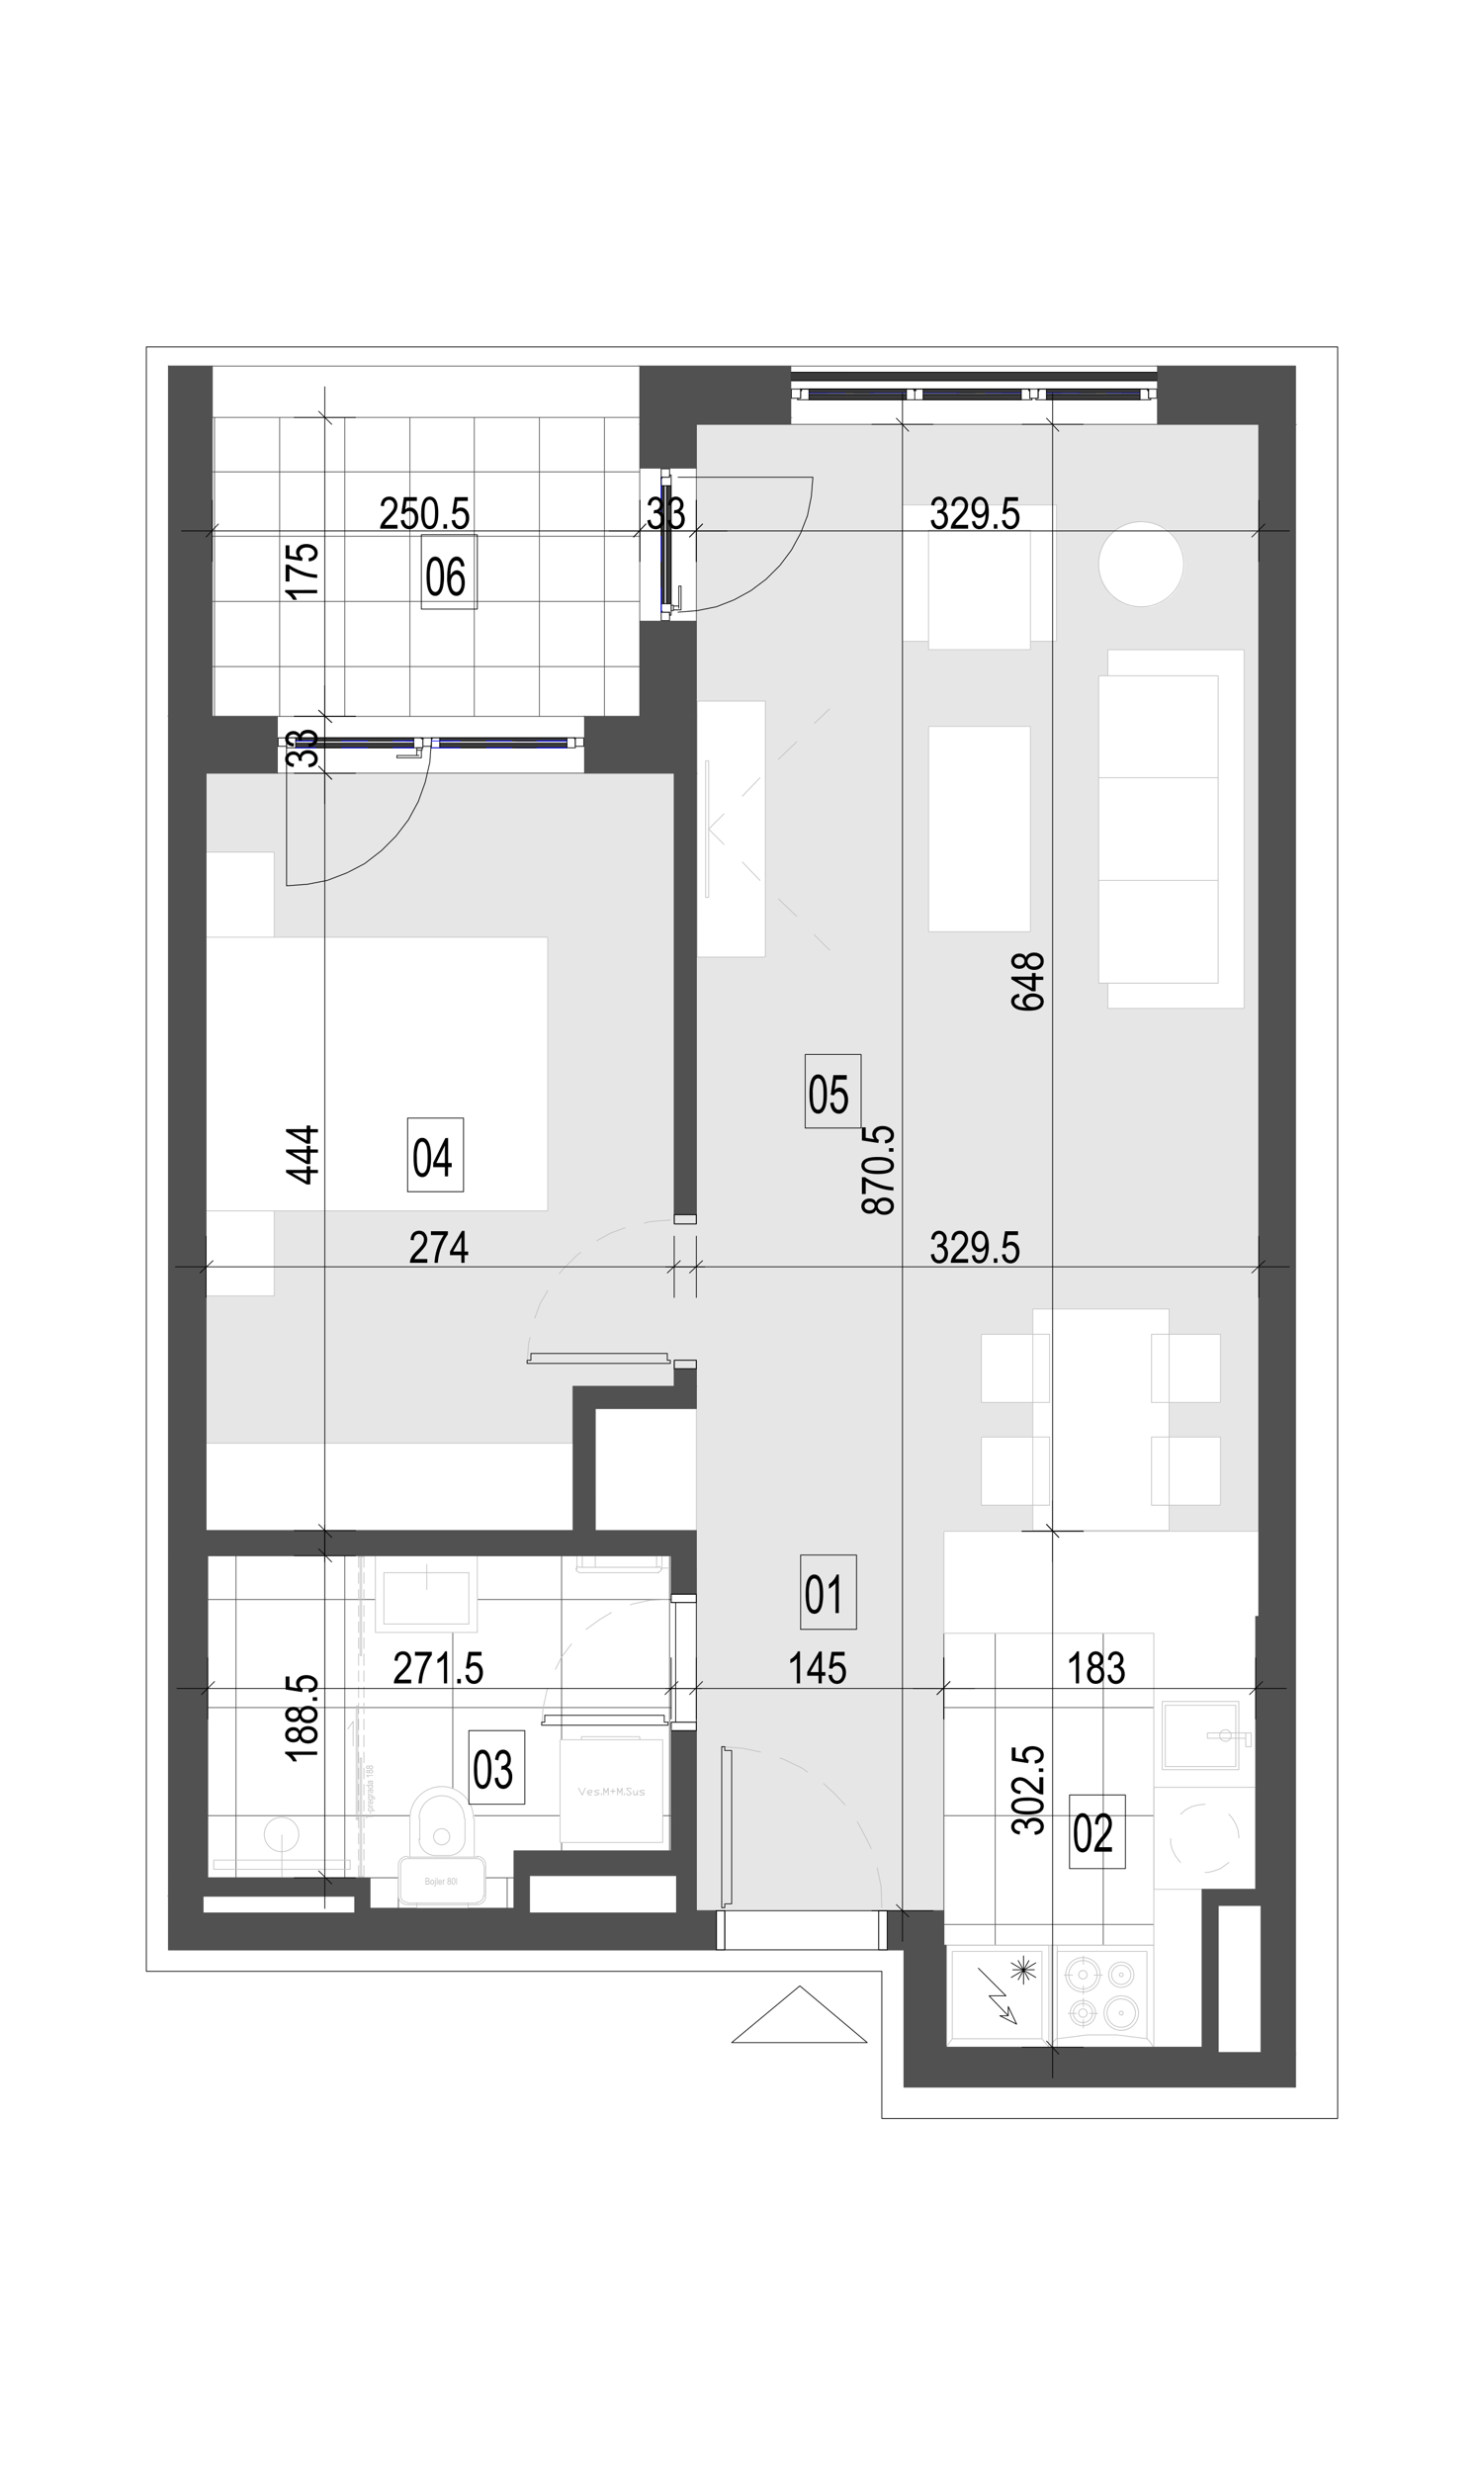 <svg xmlns="http://www.w3.org/2000/svg" xmlns:xlink="http://www.w3.org/1999/xlink" width="309.92" height="515.91" viewBox="0 0 232.44 386.93" version="1.2"><defs><symbol overflow="visible" id="a"><path style="stroke:none" d="M0-.31h-.94v.28h-.12v-.69h.12v.28H0Zm0 0"/></symbol><symbol overflow="visible" id="b"><path style="stroke:none" d="M-.31-.03h-.14v-.33h.14Zm0 0"/></symbol><symbol overflow="visible" id="c"><path style="stroke:none" d="M.3-.08H-.77v-.1h.1a.29.29 0 0 1-.08-.07.2.2 0 0 1-.03-.1c0-.06.01-.1.05-.13a.23.23 0 0 1 .12-.1.49.49 0 0 1 .22-.05c.14 0 .24.03.31.08.06.06.1.12.1.2L0-.24a.32.32 0 0 1-.08.06H.3Zm-.68-.1c.1 0 .17 0 .22-.04a.17.17 0 0 0 .07-.12c0-.04-.02-.08-.07-.11a.38.38 0 0 0-.23-.07c-.1 0-.18.02-.22.05-.05.03-.08.08-.08.13 0 .04.03.08.08.12.06.03.13.05.23.05Zm0 0"/></symbol><symbol overflow="visible" id="d"><path style="stroke:none" d="M0-.08h-.77v-.1h.11a.72.72 0 0 1-.09-.05.1.1 0 0 1-.03-.08l.03-.11.13.03a.17.17 0 0 0-.04.08c0 .03.02.06.04.08l.06.03.15.01H0Zm0 0"/></symbol><symbol overflow="visible" id="e"><path style="stroke:none" d="m-.25-.52.02-.1c.08.02.14.05.18.1.05.05.07.1.07.18 0 .09-.04.16-.1.22a.48.48 0 0 1-.3.07c-.13 0-.23-.02-.3-.07a.26.26 0 0 1-.1-.22c0-.07.04-.14.1-.2.07-.05.16-.08.29-.08h.05v.46c.08 0 .14-.01.18-.04a.18.18 0 0 0 .07-.14c0-.09-.05-.14-.16-.18Zm-.2.36v-.36a.47.47 0 0 0-.16.05c-.05.03-.08.08-.08.13s.03.1.06.14c.05.03.1.04.18.04Zm0 0"/></symbol><symbol overflow="visible" id="f"><path style="stroke:none" d="m.06-.06.02-.1c.04 0 .07-.02.1-.04L.2-.31a.14.14 0 0 0-.03-.1C.15-.44.11-.46.07-.47A.54.54 0 0 0-.1-.48a.3.3 0 0 1 .07.07C0-.38 0-.34 0-.3c0 .07-.03.13-.1.18a.44.44 0 0 1-.3.1c-.07 0-.15 0-.2-.03a.27.27 0 0 1-.13-.11.22.22 0 0 1-.05-.14c0-.03.01-.07.03-.1A.24.24 0 0 1-.67-.5h-.1v-.1h.66c.13 0 .2.02.25.04.05.02.1.05.13.1.03.03.04.09.04.15 0 .08-.02.15-.06.18-.04.05-.1.07-.19.07ZM-.4-.14c.1 0 .19-.02.24-.05A.17.17 0 0 0-.11-.3c0-.05-.02-.1-.06-.13A.36.36 0 0 0-.4-.5c-.1 0-.16.02-.2.06-.05.03-.08.08-.08.13 0 .04.03.08.08.12.04.03.1.05.18.05Zm0 0"/></symbol><symbol overflow="visible" id="g"><path style="stroke:none" d="M-.1-.48c.04.03.06.07.08.1.02.04.04.08.04.11 0 .08-.02.14-.05.18a.27.27 0 0 1-.17.04l-.11-.01a.26.26 0 0 1-.1-.08 6.41 6.41 0 0 0-.08-.34h-.03c-.05 0-.08 0-.1.03a.17.17 0 0 0-.05.12c0 .06.01.1.03.11.01.02.05.04.1.05v.1c-.09 0-.15-.03-.18-.07a.32.32 0 0 1-.06-.2c0-.07.01-.13.03-.16a.17.17 0 0 1 .1-.08l.15-.01H-.09L0-.63v.11a.88.88 0 0 1-.1.04Zm-.3 0c.03.04.05.1.06.17a.7.7 0 0 0 .03.1c0 .02.02.03.04.04l.07.01c.03 0 .06 0 .1-.03l.02-.1c0-.03 0-.07-.03-.1a.15.15 0 0 0-.08-.06.36.36 0 0 0-.15-.03Zm0 0"/></symbol><symbol overflow="visible" id="h"><path style="stroke:none" d="M0-.48h-.1a.3.3 0 0 1 .08.07c.02.03.04.06.04.1 0 .07-.04.13-.1.18-.07.06-.17.08-.31.08-.08 0-.16 0-.22-.03a.2.2 0 0 1-.12-.1.22.22 0 0 1-.05-.13c0-.03.01-.07.03-.1a.17.17 0 0 1 .06-.07h-.37V-.6H0Zm-.4.32c.11 0 .2-.01.24-.04a.14.14 0 0 0 .07-.13c0-.04-.02-.08-.07-.1a.42.42 0 0 0-.21-.05c-.1 0-.18.01-.24.04-.05.03-.08.08-.08.13 0 .04.03.08.08.1.06.04.13.05.22.05Zm0 0"/></symbol><symbol overflow="visible" id="j"><path style="stroke:none" d="M0-.45v.1h-.83l.1.1.06.13H-.8a.44.44 0 0 0-.12-.16.34.34 0 0 0-.14-.1v-.07Zm0 0"/></symbol><symbol overflow="visible" id="k"><path style="stroke:none" d="M-.58-.22a.37.37 0 0 1-.08.11.27.27 0 0 1-.14.03c-.08 0-.14-.02-.18-.06a.26.26 0 0 1-.08-.19c0-.07.02-.13.08-.19A.27.27 0 0 1-.8-.59c.06 0 .1.01.14.04.04.03.06.06.08.1.03-.05.06-.1.11-.13.04-.03.1-.05.17-.05.1 0 .17.04.24.1a.3.3 0 0 1 0 .4.36.36 0 0 1-.25.08.26.26 0 0 1-.16-.04.26.26 0 0 1-.1-.13Zm-.22.03c.06 0 .1-.01.13-.04.03-.04.05-.07.05-.1a.15.15 0 0 0-.05-.1.16.16 0 0 0-.13-.05.15.15 0 0 0-.1.04.15.15 0 0 0-.05.11c0 .03.01.06.04.1.04.03.07.04.11.04Zm.49.03c.07 0 .13-.01.17-.04A.2.2 0 0 0-.1-.33c0-.05-.02-.1-.05-.12A.22.22 0 0 0-.3-.52c-.07 0-.12.03-.15.07a.16.16 0 0 0-.07.12c0 .04.03.09.07.13.03.03.08.04.14.04Zm0 0"/></symbol><symbol overflow="visible" id="l"><path style="stroke:none" d="M.1 0v-1.06h.32c.06 0 .11 0 .14.03.04.02.07.05.1.1.03.04.04.08.04.13 0 .06 0 .1-.03.14a.22.22 0 0 1-.1.1c.06.02.1.05.13.1.03.03.05.09.05.15S.73-.2.7-.14a.19.19 0 0 1-.1.1.37.37 0 0 1-.18.04Zm.1-.6h.2c.04 0 .08-.01.1-.03.03 0 .05-.02.06-.04A.2.2 0 0 0 .6-.78a.12.12 0 0 0-.03-.08.1.1 0 0 0-.06-.06.4.4 0 0 0-.13-.02H.2Zm0 .47h.22l.11-.01C.56-.14.58-.17.6-.2a.2.2 0 0 0 .04-.11.14.14 0 0 0-.04-.1.1.1 0 0 0-.06-.06.4.4 0 0 0-.12-.01H.2Zm0 0"/></symbol><symbol overflow="visible" id="m"><path style="stroke:none" d="M.03-.4c0-.12.02-.2.08-.27s.13-.11.22-.11c.08 0 .15.04.2.1.06.07.1.16.1.29 0 .14-.03.24-.08.31a.27.27 0 0 1-.22.1.3.3 0 0 1-.22-.1C.05-.15.03-.25.03-.39Zm.11 0c0 .11.02.2.05.24.04.05.1.07.15.07.04 0 .08-.02.11-.07a.38.38 0 0 0 .07-.23c0-.1-.03-.16-.07-.2C.42-.64.38-.67.33-.67c-.06 0-.1.03-.14.08-.03.04-.05.1-.05.2Zm0 0"/></symbol><symbol overflow="visible" id="n"><path style="stroke:none" d="M.08-.9v-.16h.1v.15ZM-.06.3l.03-.11.05.01C.04.2.05.2.06.17A.4.4 0 0 0 .08.05v-.82h.1v.82c0 .1 0 .17-.04.2a.12.12 0 0 1-.1.06.4.4 0 0 1-.1-.01Zm0 0"/></symbol><symbol overflow="visible" id="o"><path style="stroke:none" d="M.08 0v-1.06h.1V0Zm0 0"/></symbol><symbol overflow="visible" id="p"><path style="stroke:none" d="m.52-.25.1.02a.34.34 0 0 1-.1.18.23.23 0 0 1-.18.07.27.27 0 0 1-.22-.1.48.48 0 0 1-.07-.3c0-.13.02-.23.07-.3.06-.06.13-.1.22-.1.07 0 .14.04.2.1.05.07.08.16.08.29v.05H.16c0 .08.01.14.04.18.04.05.09.07.14.07.09 0 .14-.05.18-.16Zm-.36-.2h.36a.47.47 0 0 0-.05-.16C.44-.66.39-.69.34-.69a.2.2 0 0 0-.14.06.29.29 0 0 0-.04.18Zm0 0"/></symbol><symbol overflow="visible" id="q"><path style="stroke:none" d="M.08 0v-.77h.1v.11a.72.72 0 0 1 .05-.09.1.1 0 0 1 .08-.03l.11.03-.03.13a.17.17 0 0 0-.08-.04.1.1 0 0 0-.08.04.13.13 0 0 0-.03.06.73.73 0 0 0-.01.15V0Zm0 0"/></symbol><symbol overflow="visible" id="s"><path style="stroke:none" d="M.22-.58A.37.37 0 0 1 .1-.66.27.27 0 0 1 .08-.8c0-.08.02-.14.06-.18a.26.26 0 0 1 .19-.08c.07 0 .13.02.19.08.05.05.07.11.07.18 0 .06-.01.1-.04.14a.26.26 0 0 1-.1.08c.05.03.1.06.13.11.03.04.05.1.05.17 0 .1-.04.17-.1.24a.27.27 0 0 1-.2.08.3.3 0 0 1-.2-.08.36.36 0 0 1-.08-.25c0-.07.01-.12.04-.16a.26.26 0 0 1 .13-.1ZM.19-.8c0 .06.01.1.04.13.04.03.07.05.1.05.04 0 .08-.02.1-.05A.16.16 0 0 0 .49-.8a.15.15 0 0 0-.04-.1.15.15 0 0 0-.11-.05c-.03 0-.06.01-.1.04A.15.15 0 0 0 .2-.8ZM.16-.3c0 .07.01.13.04.17a.2.2 0 0 0 .13.05c.05 0 .1-.02.12-.05.04-.04.07-.1.07-.16 0-.07-.03-.12-.07-.15a.16.16 0 0 0-.12-.07c-.04 0-.09.03-.13.07-.03.03-.04.08-.04.14Zm0 0"/></symbol><symbol overflow="visible" id="t"><path style="stroke:none" d="M.05-.53c0-.18.02-.3.06-.4.05-.09.12-.13.22-.13.08 0 .15.04.2.1.05.1.08.23.08.43 0 .18-.03.31-.08.4-.04.1-.1.15-.2.15a.23.23 0 0 1-.2-.11C.07-.18.04-.32.04-.53Zm.1 0c0 .18.02.3.05.36.03.05.07.08.13.08.05 0 .1-.03.12-.08A.9.9 0 0 0 .5-.53a.76.76 0 0 0-.05-.33C.42-.92.38-.96.33-.96c-.06 0-.1.04-.13.1a.76.76 0 0 0-.04.33Zm0 0"/></symbol><symbol overflow="visible" id="u"><path style="stroke:none" d="M.25-2.97c0-.7.05-1.27.14-1.7.1-.44.25-.77.45-1 .21-.24.46-.36.77-.36.23 0 .43.07.6.2.16.13.3.31.42.56.1.25.2.54.26.9.06.34.1.8.1 1.4a7.8 7.8 0 0 1-.16 1.72c-.1.43-.26.76-.46 1a.94.94 0 0 1-.76.36C1.2.1.88-.1.66-.52.38-1.02.25-1.83.25-2.97Zm.52 0c0 1 .07 1.65.23 1.99.16.32.37.48.6.48.25 0 .45-.16.6-.48.17-.34.25-1 .25-1.99 0-.98-.08-1.63-.25-1.95-.15-.33-.35-.5-.6-.5-.23 0-.42.15-.57.44a5.15 5.15 0 0 0-.26 2.01Zm0 0"/></symbol><symbol overflow="visible" id="v"><path style="stroke:none" d="M2.95-.7V0H.17c0-.18.02-.35.06-.52.07-.27.2-.53.35-.8.15-.25.38-.55.67-.9.46-.54.77-.97.92-1.28.17-.31.25-.6.25-.88s-.07-.53-.22-.73a.68.68 0 0 0-.58-.31c-.25 0-.44.1-.59.33-.15.2-.23.5-.23.87L.28-4.3c.03-.56.16-.99.4-1.28.23-.3.55-.45.96-.45.4 0 .7.16.94.48.24.32.36.71.36 1.2a2.9 2.9 0 0 1-.44 1.44c-.16.25-.42.6-.8 1.05A3.78 3.78 0 0 0 .9-.7Zm0 0"/></symbol><symbol overflow="visible" id="w"><path style="stroke:none" d="m.25-1.58.52-.1c.05.41.14.71.3.9.14.19.3.28.5.28.26 0 .47-.12.63-.36.17-.24.25-.53.25-.89 0-.34-.08-.63-.23-.84a.7.7 0 0 0-.6-.33c-.09 0-.21.03-.35.08l.04-.64h.1c.22 0 .4-.08.57-.24.18-.16.27-.42.27-.76 0-.27-.06-.5-.19-.68a.58.58 0 0 0-.48-.26.62.62 0 0 0-.52.26c-.12.18-.2.45-.25.82L.3-4.47c.06-.5.2-.88.42-1.16.23-.26.5-.4.84-.4a1 1 0 0 1 .63.22c.2.13.34.33.44.58a1.96 1.96 0 0 1 .01 1.48c-.1.21-.24.38-.44.5.25.09.44.26.58.52.15.25.22.57.22.95 0 .53-.14.98-.4 1.34-.28.37-.62.55-1.02.55C1.2.1.9-.05.66-.36a2.16 2.16 0 0 1-.41-1.22Zm0 0"/></symbol><symbol overflow="visible" id="x"><path style="stroke:none" d="M1.9 0v-1.44H.07v-.67L1.98-6h.43v3.9h.56v.66H2.4V0Zm0-2.1v-2.73L.57-2.1Zm0 0"/></symbol><symbol overflow="visible" id="y"><path style="stroke:none" d="m2.92-4.53-.51.05a2 2 0 0 0-.2-.63c-.14-.2-.32-.31-.52-.31-.16 0-.3.06-.42.19-.17.18-.3.43-.4.75-.09.32-.14.78-.14 1.39.13-.27.28-.47.46-.6.17-.13.36-.2.56-.2.34 0 .63.18.88.55.23.35.35.82.35 1.39 0 .37-.05.73-.17 1.06-.1.32-.26.57-.47.75-.2.16-.42.25-.67.25C1.24.1.9-.11.63-.56a4.6 4.6 0 0 1-.41-2.25c0-1.16.15-2 .45-2.53.26-.46.61-.7 1.05-.7.33 0 .6.15.81.42.22.26.35.62.4 1.09ZM.82-1.95c0 .26.03.5.1.73.07.23.18.4.31.53.14.13.29.19.44.19.22 0 .4-.13.56-.38.16-.24.24-.59.24-1.03 0-.41-.08-.74-.24-.98-.15-.24-.35-.36-.59-.36-.23 0-.43.12-.6.36a1.7 1.7 0 0 0-.23.94Zm0 0"/></symbol><symbol overflow="visible" id="z"><path style="stroke:none" d="m.25-1.58.53-.06c.04.37.13.66.28.86.15.19.32.28.53.28.25 0 .46-.13.63-.4.17-.28.26-.63.26-1.07 0-.42-.08-.76-.25-1a.77.77 0 0 0-.65-.36.68.68 0 0 0-.46.17c-.12.1-.23.25-.3.41l-.5-.1.41-3.07h2.1v.7H1.16L.92-3.6c.25-.25.52-.37.8-.37.36 0 .67.18.92.54.26.37.4.84.4 1.4 0 .55-.13 1.02-.35 1.42-.28.49-.64.73-1.1.73C1.21.1.9-.04.66-.34a2.18 2.18 0 0 1-.41-1.24Zm0 0"/></symbol><symbol overflow="visible" id="A"><path style="stroke:none" d="M2.19 0h-.52v-4.7c-.12.18-.3.35-.5.51-.2.17-.37.3-.53.38v-.7c.28-.2.53-.44.75-.7.22-.29.37-.56.45-.82h.35Zm0 0"/></symbol><symbol overflow="visible" id="B"><path style="stroke:none" d="M2.88-.6V0H.17c-.02-.24.05-.5.2-.8.15-.3.43-.65.84-1.04.47-.47.77-.83.92-1.08.15-.26.22-.5.22-.74a.82.82 0 0 0-.23-.6.74.74 0 0 0-1.13.02c-.15.16-.22.4-.22.72l-.51-.06c.03-.47.17-.83.4-1.08.24-.23.55-.36.94-.36.41 0 .73.14.94.43.22.28.33.6.33.95 0 .32-.1.63-.25.92-.17.3-.49.68-.96 1.17-.3.3-.5.51-.6.63l-.2.33Zm0 0"/></symbol><symbol overflow="visible" id="C"><path style="stroke:none" d="m.23-1.31.52-.05c.04.31.13.55.28.7.15.16.31.24.5.24.24 0 .45-.11.63-.33.17-.22.26-.52.26-.9 0-.35-.09-.63-.26-.82a.8.8 0 0 0-1.05-.17.8.8 0 0 0-.31.36L.3-2.36l.4-2.58h2.04v.6H1.12L.9-3c.25-.2.5-.31.78-.31.35 0 .64.15.9.44.25.29.38.68.38 1.18 0 .48-.13.9-.39 1.25a1.2 1.2 0 0 1-1.01.52c-.36 0-.66-.12-.9-.36C.4-.53.26-.88.22-1.31Zm0 0"/></symbol><symbol overflow="visible" id="D"><path style="stroke:none" d="M.23-2.47c0-.83.11-1.46.33-1.89.23-.44.56-.66 1-.66.4 0 .71.18.94.52.27.43.4 1.1.4 2.03 0 .84-.11 1.47-.34 1.9-.22.44-.55.65-1 .65-.4 0-.72-.19-.97-.56a3.95 3.95 0 0 1-.36-1.99Zm.52 0c0 .81.07 1.36.22 1.64.16.28.36.4.6.4.23 0 .43-.13.59-.41.15-.29.23-.82.23-1.63 0-.81-.08-1.35-.23-1.62-.16-.29-.36-.43-.61-.43-.23 0-.43.14-.58.43-.15.28-.22.82-.22 1.62Zm0 0"/></symbol><symbol overflow="visible" id="E"><path style="stroke:none" d="M.53 0v-.7h.56V0Zm0 0"/></symbol><symbol overflow="visible" id="F"><path style="stroke:none" d="m.23-1.31.5-.1c.1.66.37.99.8.99.23 0 .43-.1.6-.28.16-.2.25-.46.25-.77 0-.29-.08-.52-.24-.7a.7.7 0 0 0-.56-.27c-.1 0-.22.03-.36.08l.06-.55h.08c.25 0 .45-.07.6-.21a.82.82 0 0 0 .24-.61.78.78 0 0 0-.2-.57.6.6 0 0 0-.47-.22c-.2 0-.37.08-.5.24-.12.15-.21.37-.25.67l-.5-.1c.06-.43.2-.76.42-.98.23-.22.5-.33.82-.33.33 0 .6.13.84.38.24.24.36.55.36.92 0 .22-.06.42-.16.6-.1.17-.23.32-.4.42a.9.9 0 0 1 .39.22c.11.1.2.24.26.42.07.18.11.37.11.58 0 .46-.13.85-.4 1.14a1.3 1.3 0 0 1-1.88.06C.4-.54.27-.88.24-1.31Zm0 0"/></symbol><symbol overflow="visible" id="G"><path style="stroke:none" d="m.3-1.16.48-.04c.08.52.31.78.69.78.16 0 .32-.06.45-.17.15-.12.27-.32.36-.61.1-.3.14-.64.14-1.03v-.13c-.1.21-.24.38-.42.5a.98.98 0 0 1-.55.17c-.33 0-.62-.14-.86-.44s-.36-.7-.36-1.2c0-.52.13-.93.38-1.23a1.14 1.14 0 0 1 1.62-.2c.22.16.39.41.5.74.13.33.2.8.2 1.41A5.1 5.1 0 0 1 2.71-1c-.13.38-.3.65-.52.83a1.2 1.2 0 0 1-.75.25c-.3 0-.56-.1-.78-.31C.47-.44.34-.75.3-1.16Zm2.06-2.2c0-.35-.08-.63-.23-.84-.16-.21-.34-.32-.55-.32-.22 0-.42.11-.58.33a1.4 1.4 0 0 0-.25.88c0 .32.08.58.23.78.17.2.36.3.58.3.23 0 .42-.1.56-.3.16-.2.24-.47.24-.83Zm0 0"/></symbol><symbol overflow="visible" id="H"><path style="stroke:none" d="M.27-4.34v-.6h2.65v.49a7.4 7.4 0 0 0-1.04 2C1.56-1.63 1.4-.81 1.35 0H.83a8.64 8.64 0 0 1 1.44-4.34Zm0 0"/></symbol><symbol overflow="visible" id="I"><path style="stroke:none" d="M1.84 0v-1.2H.06v-.57L1.94-5h.4v3.23h.57v.57h-.57V0Zm0-1.77v-2.25L.56-1.77Zm0 0"/></symbol><symbol overflow="visible" id="J"><path style="stroke:none" d="M2.13 0h-.5v-3.9a2.85 2.85 0 0 1-1.02.73v-.6A2.88 2.88 0 0 0 1.8-5.02h.32Zm0 0"/></symbol><symbol overflow="visible" id="K"><path style="stroke:none" d="M1-2.72a.92.92 0 0 1-.45-.37c-.1-.18-.16-.4-.16-.64 0-.38.11-.68.33-.93.23-.23.5-.36.84-.36.35 0 .63.13.86.36.23.25.35.56.35.94 0 .24-.06.45-.16.63-.1.16-.26.29-.45.37.25.1.43.27.56.49.13.21.2.49.2.8 0 .46-.13.82-.39 1.1-.25.28-.57.4-.95.4-.39 0-.71-.12-.97-.4S.2-.98.2-1.43c0-.34.08-.62.21-.84.15-.21.34-.36.58-.45ZM.9-3.75c0 .24.07.43.2.58.13.15.3.22.48.22a.6.6 0 0 0 .47-.2.8.8 0 0 0 .2-.57.81.81 0 0 0-.2-.56.61.61 0 0 0-.96-.02.82.82 0 0 0-.18.55ZM.74-1.44c0 .3.09.55.25.74a.76.76 0 0 0 1.18.01c.16-.19.25-.43.25-.73s-.09-.55-.25-.74a.76.76 0 0 0-1.19 0c-.16.18-.24.42-.24.72Zm0 0"/></symbol><symbol overflow="visible" id="L"><path style="stroke:none" d="m-1.31-.23-.1-.5c.66-.1.99-.37.99-.8 0-.23-.1-.43-.28-.6-.2-.16-.46-.25-.77-.25-.29 0-.52.08-.7.24a.7.7 0 0 0-.27.56c0 .1.03.22.08.36l-.55-.06v-.08a.85.85 0 0 0-.21-.6.82.82 0 0 0-.61-.24.78.78 0 0 0-.57.2.6.6 0 0 0-.22.47c0 .2.08.37.24.5.15.12.37.21.67.25l-.1.5c-.43-.06-.76-.2-.98-.42-.22-.23-.33-.5-.33-.82 0-.33.13-.6.38-.84.24-.24.55-.36.92-.36.22 0 .42.06.6.16.17.1.32.23.42.4a.9.9 0 0 1 .22-.39c.1-.11.24-.2.42-.26.18-.07.37-.11.58-.11.46 0 .85.13 1.14.4A1.3 1.3 0 0 1-.28-.64c-.26.24-.6.37-1.03.4Zm0 0"/></symbol><symbol overflow="visible" id="M"><path style="stroke:none" d="M-2.47-.23c-.83 0-1.46-.11-1.89-.33-.44-.23-.66-.56-.66-1 0-.4.18-.71.52-.94.43-.27 1.1-.4 2.03-.4.84 0 1.47.11 1.9.34.44.22.65.55.65 1 0 .4-.19.72-.56.97-.39.24-1.05.36-1.99.36Zm0-.52c.81 0 1.36-.07 1.64-.22.28-.16.4-.36.4-.6 0-.23-.13-.43-.41-.59a3.76 3.76 0 0 0-1.63-.23c-.81 0-1.35.08-1.62.23-.29.16-.43.36-.43.61 0 .23.14.43.43.58.28.15.82.22 1.62.22Zm0 0"/></symbol><symbol overflow="visible" id="N"><path style="stroke:none" d="M-.6-2.88H0v2.7a1.6 1.6 0 0 1-.8-.2c-.3-.15-.65-.43-1.04-.84a6.38 6.38 0 0 0-1.08-.92c-.26-.15-.5-.22-.74-.22a.82.82 0 0 0-.6.23A.74.74 0 0 0-4.25-1c.16.15.4.22.72.22l-.06.51a1.72 1.72 0 0 1-1.08-.4 1.27 1.27 0 0 1-.36-.94c0-.41.14-.73.43-.94.28-.22.6-.33.95-.33.32 0 .63.1.92.25.3.17.68.49 1.17.96.3.3.51.5.63.6l.33.2Zm0 0"/></symbol><symbol overflow="visible" id="O"><path style="stroke:none" d="M0-.53h-.7v-.56H0Zm0 0"/></symbol><symbol overflow="visible" id="P"><path style="stroke:none" d="m-1.31-.23-.05-.52c.31-.04.55-.13.7-.28a.67.67 0 0 0 .24-.5c0-.24-.11-.45-.33-.63a1.38 1.38 0 0 0-.9-.26c-.35 0-.63.09-.82.26a.8.8 0 0 0-.17 1.05c.09.14.2.24.36.31l-.08.49-2.58-.4v-2.04h.6v1.63L-3-.9c-.2-.25-.31-.5-.31-.78 0-.35.15-.64.44-.9.29-.25.68-.38 1.18-.38.48 0 .9.13 1.25.39.35.25.52.59.52 1.01 0 .36-.12.66-.36.9-.25.25-.6.38-1.03.42Zm0 0"/></symbol><symbol overflow="visible" id="Q"><path style="stroke:none" d="m-3.78-2.84.05.5c-.25.05-.43.12-.55.21a.62.62 0 0 0-.24.49c0 .3.19.53.55.7.31.16.78.24 1.4.24a1.28 1.28 0 0 1-.5-.44 1.02 1.02 0 0 1-.18-.56c0-.32.15-.6.45-.85.3-.24.69-.36 1.17-.36.34 0 .65.07.93.2.27.1.47.26.6.46A1.21 1.21 0 0 1-.47-.61c-.38.27-1 .4-1.88.4-.96 0-1.64-.13-2.05-.4-.41-.28-.63-.63-.63-1.06 0-.31.11-.57.33-.78.21-.21.51-.34.9-.4Zm2.15 2.06c.37 0 .66-.08.88-.25.22-.18.33-.38.33-.61 0-.2-.1-.37-.31-.52-.21-.15-.5-.23-.85-.23s-.63.08-.83.23c-.2.15-.3.34-.3.57 0 .22.1.41.3.57.2.16.45.24.79.24Zm0 0"/></symbol><symbol overflow="visible" id="R"><path style="stroke:none" d="M0-1.84h-1.2v1.78h-.57L-5-1.94v-.4h3.23v-.57h.57v.57H0Zm-1.77 0h-2.25l2.25 1.28Zm0 0"/></symbol><symbol overflow="visible" id="S"><path style="stroke:none" d="M-2.72-1c-.08.2-.2.35-.37.45-.18.1-.4.16-.64.16-.38 0-.68-.11-.93-.33-.23-.23-.36-.5-.36-.84 0-.35.13-.63.36-.86.25-.23.56-.35.94-.35.24 0 .45.06.63.16.16.1.29.26.37.45.1-.25.27-.43.49-.56.21-.13.49-.2.8-.2.46 0 .82.13 1.1.39.28.25.4.57.4.95 0 .39-.12.71-.4.97s-.65.4-1.1.4c-.34 0-.62-.08-.84-.21A1.12 1.12 0 0 1-2.72-1Zm-1.03.1c.24 0 .43-.07.58-.2.15-.13.22-.3.22-.48a.6.6 0 0 0-.2-.47.8.8 0 0 0-.57-.2.81.81 0 0 0-.56.2.61.61 0 0 0-.02.96c.15.12.33.18.55.18Zm2.31.17c.3 0 .55-.09.74-.25A.76.76 0 0 0-.7-2.16a1.07 1.07 0 0 0-.73-.25c-.3 0-.55.09-.74.25a.76.76 0 0 0 0 1.19c.18.16.42.24.72.24Zm0 0"/></symbol><symbol overflow="visible" id="T"><path style="stroke:none" d="M0-2.13v.5h-3.9A2.85 2.85 0 0 1-3.18-.6h-.6A2.88 2.88 0 0 0-5.02-1.8v-.32Zm0 0"/></symbol><symbol overflow="visible" id="U"><path style="stroke:none" d="M-4.34-.27h-.6v-2.65h.49c.5.4 1.18.74 2 1.04.82.31 1.64.48 2.45.52v.53a8.64 8.64 0 0 1-4.34-1.44Zm0 0"/></symbol></defs><path style="fill:none;stroke-width:1.203;stroke-linecap:round;stroke-linejoin:round;stroke:#515151;stroke-opacity:1;stroke-miterlimit:10" d="M369.6 924.84v504.03M540 924.84v504.03M709.2 924.84v504.03M879.61 966.86v462M1048.81 966.86v462M1558.79 659.64v674.4M1728.02 659.64v674.4M1897.22 906.83v427.2M1882.8 682.43H1482M1882.8 851.66h-404.4M1966.8 1022.03h-488.4M1051.2 1022.03h-726M1966.8 1191.27h-488.4M1051.2 1191.27h-726M1051.2 1360.46h-726" transform="matrix(.1 0 0 -.1 0 386.43)"/><path style="fill-rule:nonzero;fill:#e6e6e6;fill-opacity:1;stroke-width:1.203;stroke-linecap:round;stroke-linejoin:miter;stroke:#e6e6e6;stroke-opacity:1;stroke-miterlimit:10" d="M1971.61 3200.04H1090.8l880.82-1236.02Zm-880.82 0 880.82-1236.02H1090.8ZM1056.01 2654.04h-733.2l733.2-690.02Zm-733.2 0 733.2-690.02h-733.2ZM1971.61 1964.02H1090.8l880.82-243.55Zm-880.82 0 880.82-243.55H1090.8ZM1090.79 1964.02H1056l34.78-243.55Zm-34.78 0 34.78-243.55H1056Zm0 0" transform="matrix(.1 0 0 -.1 0 386.43)"/><path style="fill-rule:nonzero;fill:#e6e6e6;fill-opacity:1;stroke-width:1.203;stroke-linecap:round;stroke-linejoin:miter;stroke:#e6e6e6;stroke-opacity:1;stroke-miterlimit:10" d="M1056.01 1964.02h-733.2l733.2-243.55Zm-733.2 0 733.2-243.55h-733.2ZM1056.01 1720.47h-733.2l733.2-26.43Zm-733.2 0 733.2-26.43h-733.2ZM1971.61 1720.47H1090.8l880.82-61.2Zm-880.82 0 880.82-61.2H1090.8ZM1971.61 1659.27H932.4l1039.21-190.81Zm-1039.21 0 1039.21-190.81H932.4ZM897.59 1694.04H322.8l574.78-225.58Zm-574.78 0 574.78-225.58H322.8ZM1971.61 1468.46H1090.8l880.82-134.43Zm-880.82 0 880.82-134.43H1090.8ZM1478.4 1334.03h-387.61l387.6-460.8Zm-387.61 0 387.6-460.8h-387.6Zm0 0" transform="matrix(.1 0 0 -.1 0 386.43)"/><path style="fill:none;stroke-width:1.203;stroke-linecap:round;stroke-linejoin:round;stroke:#515151;stroke-opacity:1;stroke-miterlimit:10" d="M1238.4 3291.23h-236.38v-159.6h88.77v68.4h147.62v91.2M2029.21 3291.23h-215.98v-91.2h158.38v-1866h-4.81v-427.2h-84v-247.2H1482v159.6h-3.6v54h-87.6v-61.2h25.22V597.26h613.2v2693.97" transform="matrix(.1 0 0 -.1 0 386.43)"/><path style="fill:none;stroke-width:1.203;stroke-linecap:round;stroke-linejoin:round;stroke:#515151;stroke-opacity:1;stroke-miterlimit:10" d="M1975.22 881.65v-230.4h-67.2v230.4h67.2M1090.79 2891.64h-88.77v-148.8H915.6v-88.8H1056v-690.02h34.78v927.62M434.4 2742.85h-102v548.38H264V812.03h856.82v61.2h-30.03v280.8h-39.6V966.86H805.23v-90.02H579.6v48H325.2v504.03h726v-58.82h39.59v98.4h-158.4v190.82h158.4v61.2H1056v-26.43H897.6v-225.58H322.8v1185.58h111.6v88.8" transform="matrix(.1 0 0 -.1 0 386.43)"/><path style="fill:none;stroke-width:1.203;stroke-linecap:round;stroke-linejoin:round;stroke:#515151;stroke-opacity:1;stroke-miterlimit:10" d="M318 896.02h237.6v-26.39H318v26.4M829.22 928.45h230.4v-58.82h-230.4v58.82M1238.4 3200.04h574.83v91.2H1238.4v-91.2M332.4 3291.23h669.62v-80.38H332.4v80.38M434.4 2654.04h481.2v88.8H434.4v-88.8M1002.02 2891.64h88.77v240h-88.77v-240M336 2742.85v468M438 2742.85v468M540 2742.85v468M642.01 2742.85v468M742.8 2742.85v468M844.8 2742.85v468M946.8 2742.85v468M1002.02 2820.85H332.4M1002.02 2922.85H332.4M1002.02 3024.85H332.4M1002.02 3125.64H332.4M1478.4 873.24v434.4M624 876.84v48M709.2 876.84v48M794.4 876.84v48M579.6 924.84h225.62v-48H579.6v48" transform="matrix(.1 0 0 -.1 0 386.43)"/><path style="fill-rule:nonzero;fill:#fff;fill-opacity:1;stroke-width:1.203;stroke-linecap:round;stroke-linejoin:miter;stroke:#fff;stroke-opacity:1;stroke-miterlimit:10" d="M1971.61 1467.24H1478.4l493.21-133.2Zm-493.21 0 493.21-133.2H1478.4ZM1966.8 1334.03h-488.4l488.4-26.4Zm-488.4 0 488.4-26.4h-488.4Zm0 0" transform="matrix(.1 0 0 -.1 0 386.43)"/><path style="fill-rule:nonzero;fill:#fff;fill-opacity:1;stroke-width:1.203;stroke-linecap:round;stroke-linejoin:miter;stroke:#fff;stroke-opacity:1;stroke-miterlimit:10" d="M1966.8 1307.64h-159.6l159.6-400.8Zm-159.6 0 159.6-400.8h-159.6ZM1882.8 906.83h-75.6l75.6-87.6Zm-75.6 0 75.6-87.6h-75.6Zm0 0" transform="matrix(.1 0 0 -.1 0 386.43)"/><path style="fill-rule:nonzero;fill:#fff;fill-opacity:1;stroke-width:1.203;stroke-linecap:round;stroke-linejoin:miter;stroke:#fff;stroke-opacity:1;stroke-miterlimit:10" d="M1882.8 819.24H1482l400.8-159.6Zm-400.8 0 400.8-159.6H1482ZM1090.79 1659.27h-158.4l158.4-190.81Zm-158.4 0 158.4-190.81h-158.4ZM1198.82 2766.85H1092l106.82-400.8Zm-106.82 0 106.82-400.8H1092ZM1617.6 1468.46h213.6l-213.6 346.8Zm213.6 0-213.6 346.8h213.6Zm0 0" transform="matrix(.1 0 0 -.1 0 386.43)"/><path style="fill-rule:nonzero;fill:#fff;fill-opacity:1;stroke-width:1.203;stroke-linecap:round;stroke-linejoin:miter;stroke:#fff;stroke-opacity:1;stroke-miterlimit:10" d="M1537.21 1508.04h106.82l-106.82 106.78Zm106.82 0-106.82 106.78h106.82ZM1803.6 1508.04h108.03l-108.04 106.78Zm108.03 0-108.04 106.78h108.04ZM1537.21 1668.86h106.82l-106.82 106.78Zm106.82 0-106.82 106.78h106.82ZM1803.6 1668.86h108.03l-108.04 106.78Zm108.03 0-108.04 106.78h108.04Zm0 0" transform="matrix(.1 0 0 -.1 0 386.43)"/><path style="fill:none;stroke-width:1.203;stroke-linecap:round;stroke-linejoin:round;stroke:silver;stroke-opacity:1;stroke-miterlimit:10" d="M1831.2 1815.27h-213.6v-346.81h213.6v346.8" transform="matrix(.1 0 0 -.1 0 386.43)"/><path style="fill:none;stroke-width:1.203;stroke-linecap:round;stroke-linejoin:round;stroke:silver;stroke-opacity:1;stroke-miterlimit:10" d="M1911.63 1508.04h-108.04v106.78h108.04v-106.78M1911.63 1668.86h-108.04v106.78h108.04v-106.78M1644.03 1508.04H1537.2v106.78h106.82v-106.78M1644.03 1668.86H1537.2v106.78h106.82v-106.78" transform="matrix(.1 0 0 -.1 0 386.43)"/><path style="fill-rule:nonzero;fill:#fff;fill-opacity:1;stroke-width:1.203;stroke-linecap:round;stroke-linejoin:miter;stroke:#fff;stroke-opacity:1;stroke-miterlimit:10" d="M1110.01 2673.27h-4.81l4.81-213.64Zm-4.81 0 4.81-213.64h-4.81Zm0 0" transform="matrix(.1 0 0 -.1 0 386.43)"/><path style="fill:none;stroke-width:1.203;stroke-linecap:round;stroke-linejoin:round;stroke:silver;stroke-opacity:1;stroke-miterlimit:10" d="M1110.01 2673.27h-4.81v-213.64h4.81v213.64M1299.6 2376.85l-24 24M1248 2429.63l-28.78 27.6M1190.4 2486.06l-27.6 28.78M1134.01 2542.44l-24 24 24 24M1162.8 2618.05l27.6 28.78M1219.22 2675.65l28.78 27.6M1275.6 2732.04l24 22.79" transform="matrix(.1 0 0 -.1 0 386.43)"/><path style="fill-rule:nonzero;fill:#fff;fill-opacity:1;stroke-width:1.203;stroke-linecap:round;stroke-linejoin:miter;stroke:#fff;stroke-opacity:1;stroke-miterlimit:10" d="M1948.79 2847.24h-213.56l213.56-40.8Zm-213.56 0 213.56-40.8h-213.56Zm0 0" transform="matrix(.1 0 0 -.1 0 386.43)"/><path style="fill-rule:nonzero;fill:#fff;fill-opacity:1;stroke-width:1.203;stroke-linecap:round;stroke-linejoin:miter;stroke:#fff;stroke-opacity:1;stroke-miterlimit:10" d="M1948.79 2806.44h-227.97l227.97-481.2Zm-227.97 0 227.97-481.2h-227.97ZM1948.79 2325.24h-213.56l213.56-39.59Zm-213.56 0 213.56-39.59h-213.56Zm0 0" transform="matrix(.1 0 0 -.1 0 386.43)"/><path style="fill:none;stroke-width:1.203;stroke-linecap:round;stroke-linejoin:round;stroke:silver;stroke-opacity:1;stroke-miterlimit:10" d="M1735.23 2285.65v39.6h-14.41v481.19h14.4v40.8h213.57v-561.59h-213.56M1948.79 2285.65v561.59M1948.79 2847.24h-213.56M1735.23 2847.24v-40.8M1735.23 2806.44h-14.41M1720.82 2806.44v-481.2M1720.82 2325.24h14.4M1735.23 2325.24v-39.59M1735.23 2285.65h213.56M1720.82 2486.06h187.2M1720.82 2646.83h187.2M1720.82 2325.24h14.4M1720.82 2806.44v-481.2M1735.23 2806.44h-14.41M1908.02 2325.24h-172.8M1908.02 2806.44v-481.2M1735.23 2806.44h172.8M1735.23 2325.24v-39.59M1735.23 2847.24v-40.8M1948.79 2285.65h-213.56M1948.79 2847.24v-561.59M1948.79 2847.24h-213.56" transform="matrix(.1 0 0 -.1 0 386.43)"/><path style="fill-rule:nonzero;fill:#fff;fill-opacity:1;stroke-width:1.203;stroke-linecap:round;stroke-linejoin:miter;stroke:#fff;stroke-opacity:1;stroke-miterlimit:10" d="M1614 2727.26h-159.6l159.6-321.63Zm-159.6 0 159.6-321.63h-159.6Zm0 0" transform="matrix(.1 0 0 -.1 0 386.43)"/><path style="fill:none;stroke-width:1.203;stroke-linecap:round;stroke-linejoin:round;stroke:silver;stroke-opacity:1;stroke-miterlimit:10" d="M1454.4 2405.63H1614v321.63h-159.6v-321.63" transform="matrix(.1 0 0 -.1 0 386.43)"/><path style="fill-rule:nonzero;fill:#fff;fill-opacity:1;stroke-width:1.203;stroke-linecap:round;stroke-linejoin:miter;stroke:#fff;stroke-opacity:1;stroke-miterlimit:10" d="M1614 2847.24h-159.6l159.6 13.2Zm-159.6 0 159.6 13.2h-159.6ZM1654.8 2860.43H1614l40.8 174.02Zm-40.8 0 40.8 174.02H1614Zm0 0" transform="matrix(.1 0 0 -.1 0 386.43)"/><path style="fill-rule:nonzero;fill:#fff;fill-opacity:1;stroke-width:1.203;stroke-linecap:round;stroke-linejoin:miter;stroke:#fff;stroke-opacity:1;stroke-miterlimit:10" d="M1614 2860.43h-159.6l159.6 174.02Zm-159.6 0 159.6 174.02h-159.6ZM1454.4 2860.43h-40.8l40.8 174.02Zm-40.8 0 40.8 174.02h-40.8ZM1654.8 3034.45h-241.2l241.2 39.58Zm-241.2 0 241.2 39.58h-241.2Zm0 0" transform="matrix(.1 0 0 -.1 0 386.43)"/><path style="fill:none;stroke-width:1.203;stroke-linecap:round;stroke-linejoin:round;stroke:silver;stroke-opacity:1;stroke-miterlimit:10" d="M1654.8 2860.43H1614M1614 2860.43v-13.2M1614 2847.24h-159.6M1454.4 2847.24v13.2M1454.4 2860.43h-40.8M1413.6 2860.43v213.6M1413.6 3074.03h241.2M1654.8 3074.03v-213.6M1454.4 2847.24v13.2M1614 2847.24h-159.6M1614 2860.43v-13.2M1454.4 3034.45v-174.02M1614 3034.45h-159.6M1614 2860.43v174.02M1454.4 2860.43h-40.8M1654.8 2860.43H1614M1413.6 3074.03v-213.6M1654.8 3074.03h-241.2M1654.8 3074.03v-213.6M1092 2366.04h106.82v400.8H1092v-400.8M932.4 1409.64h158.39v249.63h-158.4v-249.63" transform="matrix(.1 0 0 -.1 0 386.43)"/><path style="fill-rule:nonzero;fill:#fff;fill-opacity:1;stroke-width:1.203;stroke-linecap:round;stroke-linejoin:miter;stroke:#fff;stroke-opacity:1;stroke-miterlimit:10" d="M1794 3047.64h-10.8l21.6-2.39Zm-10.8 0 21.6-2.39h-33.59ZM1804.8 3045.25h-33.59l43.19-3.6Zm-33.59 0 43.19-3.6h-52.78ZM1814.4 3041.65h-52.78l63.59-4.82Zm-52.78 0 63.59-4.82h-73.19ZM1825.2 3036.83h-73.18l81.6-7.2Zm-73.18 0 81.6-7.2h-91.23ZM1833.63 3029.63h-91.24l98.4-8.38Zm-91.24 0 98.4-8.38h-105.56ZM1840.8 3021.25h-105.57l111.55-8.42Zm-105.57 0 111.55-8.42H1729.2ZM1846.78 3012.83H1729.2l122.4-10.8Zm-117.58 0 122.4-10.8h-127.18ZM1851.6 3002.02h-127.18l129.6-10.76Zm-127.18 0 129.6-10.76h-132Zm0 0" transform="matrix(.1 0 0 -.1 0 386.43)"/><path style="fill-rule:nonzero;fill:#fff;fill-opacity:1;stroke-width:1.203;stroke-linecap:round;stroke-linejoin:miter;stroke:#fff;stroke-opacity:1;stroke-miterlimit:10" d="M1854.03 2991.26h-132l133.17-10.81Zm-132 0 133.17-10.81h-134.38ZM1855.2 2980.45h-134.38l133.2-10.8Zm-134.38 0 133.2-10.8h-132ZM1854.03 2969.64h-132l129.57-10.8Zm-132 0 129.57-10.8h-127.18ZM1851.6 2958.83h-127.18l122.36-9.59Zm-127.18 0 122.36-9.59H1729.2ZM1846.78 2949.24H1729.2l111.6-9.6Zm-117.58 0 111.6-9.6h-105.57Zm0 0" transform="matrix(.1 0 0 -.1 0 386.43)"/><path style="fill-rule:nonzero;fill:#fff;fill-opacity:1;stroke-width:1.203;stroke-linecap:round;stroke-linejoin:miter;stroke:#fff;stroke-opacity:1;stroke-miterlimit:10" d="M1840.8 2939.65h-105.57l98.4-8.38Zm-105.57 0 98.4-8.38h-91.24ZM1833.63 2931.27h-91.24l82.82-6.03Zm-91.24 0 82.82-6.03h-73.19ZM1825.2 2925.24h-73.18l62.38-6Zm-73.18 0 62.38-6h-52.78Zm0 0" transform="matrix(.1 0 0 -.1 0 386.43)"/><path style="fill-rule:nonzero;fill:#fff;fill-opacity:1;stroke-width:1.203;stroke-linecap:round;stroke-linejoin:miter;stroke:#fff;stroke-opacity:1;stroke-miterlimit:10" d="M1814.4 2919.25h-52.78l43.19-3.6Zm-52.78 0 43.19-3.6h-33.6ZM1804.8 2915.64h-33.59l22.79-1.2Zm-33.59 0 22.79-1.2h-10.8Zm0 0" transform="matrix(.1 0 0 -.1 0 386.43)"/><path style="fill:none;stroke-width:1.203;stroke-linecap:round;stroke-linejoin:round;stroke:silver;stroke-opacity:1;stroke-miterlimit:10" d="M1854.03 2981.04a66.6 66.6 0 1 1-133.22 0 66.6 66.6 0 0 1 133.22 0" transform="matrix(.1 0 0 -.1 0 386.43)"/><path style="fill-rule:nonzero;fill:#fff;fill-opacity:1;stroke-width:1.203;stroke-linecap:round;stroke-linejoin:miter;stroke:#fff;stroke-opacity:1;stroke-miterlimit:10" d="M1036.79 1428.87h-8.38l8.38-18.01Zm-8.38 0 8.38-18.01h-8.38ZM912 1428.87h-8.38l8.38-18.01Zm-8.38 0 8.38-18.01h-8.38ZM1036.79 1410.86H903.62l133.17-3.6Zm-133.17 0 133.17-3.6H903.62ZM1036.79 1407.25H903.62l133.17-1.21Zm-133.17 0 133.17-1.21H903.62Zm133.17-1.21H903.62Zm-133.17 0h133.17ZM1036.79 1406.04H903.62l133.17-1.17Zm-133.17 0 133.17-1.17H903.62Zm0 0" transform="matrix(.1 0 0 -.1 0 386.43)"/><path style="fill:none;stroke-width:1.203;stroke-linecap:round;stroke-linejoin:miter;stroke:#fff;stroke-opacity:1;stroke-miterlimit:10" d="M1035.61 1404.87h-132Zm0 0h-132 133.18Zm0 0" transform="matrix(.1 0 0 -.1 0 386.43)"/><path style="fill-rule:nonzero;fill:#fff;fill-opacity:1;stroke-width:1.203;stroke-linecap:round;stroke-linejoin:miter;stroke:#fff;stroke-opacity:1;stroke-miterlimit:10" d="M1035.61 1404.87h-132l132-1.22Zm-132 0 132-1.22H904.8Zm0 0" transform="matrix(.1 0 0 -.1 0 386.43)"/><path style="fill:none;stroke-width:1.203;stroke-linecap:round;stroke-linejoin:miter;stroke:#fff;stroke-opacity:1;stroke-miterlimit:10" d="M1034.4 1403.65H904.8Zm0 0H904.8h130.81Zm0 0" transform="matrix(.1 0 0 -.1 0 386.43)"/><path style="fill-rule:nonzero;fill:#fff;fill-opacity:1;stroke-width:1.203;stroke-linecap:round;stroke-linejoin:miter;stroke:#fff;stroke-opacity:1;stroke-miterlimit:10" d="M1034.4 1403.65H904.8l129.6-1.21Zm-129.6 0 129.6-1.21H906Zm0 0" transform="matrix(.1 0 0 -.1 0 386.43)"/><path style="fill:none;stroke-width:1.203;stroke-linecap:round;stroke-linejoin:miter;stroke:#fff;stroke-opacity:1;stroke-miterlimit:10" d="M1034.4 1402.44H906Zm-128.4 0h127.23ZM1032.01 1402.44H907.22Zm0 0H907.22h126Zm0 0" transform="matrix(.1 0 0 -.1 0 386.43)"/><path style="fill:none;stroke-width:1.203;stroke-linecap:round;stroke-linejoin:round;stroke:silver;stroke-opacity:1;stroke-miterlimit:10" d="M902.4 1407.84a4.2 4.2 0 0 1 4.2-4.19M907.22 1402.44h124.8M1031.42 1403.65a4.2 4.2 0 0 1 4.2 4.2" transform="matrix(.1 0 0 -.1 0 386.43)"/><path style="fill:none;stroke-width:1.203;stroke-linecap:round;stroke-linejoin:round;stroke:silver;stroke-opacity:1;stroke-miterlimit:10" d="M1036.79 1407.25v21.62h-8.38v-18.01H912v18h-8.38v-21.6M912 1410.86h-4.78" transform="matrix(.1 0 0 -.1 0 386.43)"/><path style="fill:none;stroke-width:1.203;stroke-linecap:round;stroke-linejoin:round;stroke:silver;stroke-opacity:1;stroke-miterlimit:10" d="M906.6 1412.03a4.2 4.2 0 0 1-4.2-4.19M1028.4 1410.86h3.61M1035.61 1407.84a4.2 4.2 0 0 1-4.19 4.2" transform="matrix(.1 0 0 -.1 0 386.43)"/><path style="fill:none;stroke-width:1.203;stroke-linecap:round;stroke-linejoin:miter;stroke:#3b3b3b;stroke-opacity:1;stroke-miterlimit:10" d="M451.2 2708.04h-2.39Zm-2.39 0h2.4ZM662.41 2708.04h-2.43Zm-2.43 0h2.43Zm0 0" transform="matrix(.1 0 0 -.1 0 386.43)"/><path style="fill-rule:nonzero;fill:#3b3b3b;fill-opacity:1;stroke-width:1.203;stroke-linecap:round;stroke-linejoin:miter;stroke:#3b3b3b;stroke-opacity:1;stroke-miterlimit:10" d="M448.81 2708.04h2.4l-2.4 1.21Zm2.4 0-2.4 1.21h2.4ZM659.98 2708.04h2.43l-2.43 1.21Zm2.43 0-2.43 1.21h2.43Zm0 0" transform="matrix(.1 0 0 -.1 0 386.43)"/><path style="fill:none;stroke-width:1.203;stroke-linecap:round;stroke-linejoin:miter;stroke:#3b3b3b;stroke-opacity:1;stroke-miterlimit:10" d="M676.82 2708.04h-1.21Zm-1.21 0h1.21ZM901.19 2708.04H900Zm-1.18 0h1.18Zm0 0" transform="matrix(.1 0 0 -.1 0 386.43)"/><path style="fill-rule:nonzero;fill:#3b3b3b;fill-opacity:1;stroke-width:1.203;stroke-linecap:round;stroke-linejoin:miter;stroke:#3b3b3b;stroke-opacity:1;stroke-miterlimit:10" d="M675.6 2708.04h1.22l-1.21 1.21Zm1.22 0-1.21 1.21h1.21ZM900.01 2708.04h1.18l-1.18 1.21Zm1.18 0-1.18 1.21h1.18ZM688.8 2693.63H888l-199.2 7.2Zm199.2 0-199.2 7.2H888Zm0 0" transform="matrix(.1 0 0 -.1 0 386.43)"/><path style="fill:none;stroke-width:1.203;stroke-linecap:round;stroke-linejoin:miter;stroke:#3b3b3b;stroke-opacity:1;stroke-miterlimit:10" d="M688.8 2704.43H888Zm0 0" transform="matrix(.1 0 0 -.1 0 386.43)"/><path style="fill-rule:nonzero;fill:#3b3b3b;fill-opacity:1;stroke-width:1.203;stroke-linecap:round;stroke-linejoin:miter;stroke:#3b3b3b;stroke-opacity:1;stroke-miterlimit:10" d="M688.8 2704.43H888l-199.2 4.82Zm199.2 0-199.2 4.82H888ZM463.22 2693.63H648l-184.78 7.2Zm184.78 0-184.78 7.2H648Zm0 0" transform="matrix(.1 0 0 -.1 0 386.43)"/><path style="fill:none;stroke-width:1.203;stroke-linecap:round;stroke-linejoin:miter;stroke:#3b3b3b;stroke-opacity:1;stroke-miterlimit:10" d="M463.22 2704.43H648Zm0 0" transform="matrix(.1 0 0 -.1 0 386.43)"/><path style="fill-rule:nonzero;fill:#3b3b3b;fill-opacity:1;stroke-width:1.203;stroke-linecap:round;stroke-linejoin:miter;stroke:#3b3b3b;stroke-opacity:1;stroke-miterlimit:10" d="M463.22 2704.43H648l-184.78 4.82Zm184.78 0-184.78 4.82H648Zm0 0" transform="matrix(.1 0 0 -.1 0 386.43)"/><path style="fill:none;stroke-width:1.203;stroke-linecap:round;stroke-linejoin:round;stroke:#000;stroke-opacity:1;stroke-miterlimit:10" d="m448.81 2477.64 32.39 2.39 31.2 6.03 31.21 11.98 27.6 14.4 26.4 20.41 22.79 22.79 19.22 25.22 15.59 28.78 10.8 29.99 7.21 31.2 2.39 32.43M448.81 2702.05v-224.41M661.2 2690.02v3.6M652.82 2693.63v-3.6M659.98 2681.64v8.38M652.82 2690.02v-8.38M621.61 2681.64v-3.6M659.98 2678.04v3.6M661.2 2690.02h-8.38M652.82 2690.02h8.38M654 2690.02h4.81M658.81 2690.02h-4.82M661.2 2693.63h-8.38M652.82 2693.63h8.38M656.42 2681.64h-1.21M655.2 2681.64H654M654 2681.64h1.2M655.2 2681.64h1.22M656.42 2678.04h2.39M659.98 2678.04h-3.56M656.42 2678.04h-31.2M625.21 2678.04h-3.6M622.79 2678.04h2.42M625.21 2678.04h31.21M656.42 2681.64h-31.2M625.21 2681.64h-2.42M621.61 2681.64h3.6M625.21 2681.64h31.21M675.6 2709.25v-13.2M662.41 2709.25h13.2M662.41 2696.05v13.2M675.6 2696.05h-13.19M448.81 2709.25v-13.2M435.62 2709.25h13.2M435.62 2696.05v13.2M448.81 2696.05h-13.2M914.42 2709.25v-13.2M901.19 2709.25h13.23M901.19 2696.05v13.2M914.42 2696.05H901.2M914.42 2696.05H901.2M675.6 2696.05h-13.19M448.81 2696.05h-13.2M675.6 2696.05v13.2M435.62 2709.25v-13.2M914.42 2709.25v-13.2M675.6 2709.25v-13.2M448.81 2709.25v-13.2M662.41 2709.25v-13.2M901.19 2696.05v13.2M675.6 2709.25v-13.2M435.62 2709.25H675.6M662.41 2709.25h-213.6M901.19 2709.25H675.6M675.6 2709.25h238.82" transform="matrix(.1 0 0 -.1 0 386.43)"/><path style="fill:none;stroke-width:1.203;stroke-linecap:round;stroke-linejoin:round;stroke:#00f;stroke-opacity:1;stroke-miterlimit:10" d="M807.6 2704.43H888M870.02 2704.43H888M688.8 2704.43h18.02M636.02 2704.43H648M807.6 2693.63H888M870.02 2693.63H888M688.8 2693.63h18.02M636.02 2693.63H648" transform="matrix(.1 0 0 -.1 0 386.43)"/><path style="fill:none;stroke-width:1.203;stroke-linecap:round;stroke-linejoin:round;stroke:#000;stroke-opacity:1;stroke-miterlimit:10" d="M648 2704.43v-3.6M463.22 2704.43H648M463.22 2700.83v3.6M648 2700.83H463.22M648 2700.83H463.22M648 2700.83v3.6M463.22 2704.43v-3.6M463.22 2704.43H648M888 2704.43v-3.6M688.8 2704.43H888M688.8 2700.83v3.6M888 2700.83H688.8M888 2700.83H688.8M888 2704.43v-3.6M688.8 2704.43v-3.6M688.8 2704.43H888M676.82 2709.25h11.98M676.82 2708.04v1.21M675.6 2708.04h1.22M675.6 2693.63v14.4M688.8 2693.63h-13.2M688.8 2709.25v-15.62M901.19 2693.63h-13.2M901.19 2708.04v-14.41M900.01 2708.04h1.18M900.01 2709.25v-1.21M888 2709.25H900M888 2693.63v15.62M688.8 2709.25v-15.62M900.01 2709.25H676.82M888 2709.25v-15.62M688.8 2709.25H888M888 2693.63H688.8M675.6 2693.63v14.4M901.19 2693.63v14.4M675.6 2693.63H901.2M901.19 2708.04H900M676.82 2708.04h-1.21M676.82 2708.04v1.21M900.01 2708.04v1.21M451.2 2709.25h12.02M451.2 2708.04v1.21M448.81 2708.04h2.4M448.81 2693.63v14.4M463.22 2693.63h-14.4M463.22 2709.25v-15.62M662.41 2693.63h-14.4M662.41 2708.04v-14.41M659.98 2708.04h2.43M659.98 2709.25v-1.21M648 2709.25h11.98M648 2693.63v15.62M463.22 2693.63v15.62M648 2709.25v-15.62M463.22 2709.25H648M659.98 2709.25H451.2M648 2693.63H463.22M448.81 2708.04v-14.41M662.41 2693.63v14.4M448.81 2693.63h213.6M662.41 2708.04h-2.43M451.2 2708.04h-2.39M451.2 2709.25v-1.21M659.98 2708.04v1.21" transform="matrix(.1 0 0 -.1 0 386.43)"/><path style="fill:none;stroke-width:1.203;stroke-linecap:round;stroke-linejoin:round;stroke:#00f;stroke-opacity:1;stroke-miterlimit:10" d="M888 2704.43h-46.8M801.61 2704.43H762M721.23 2704.43H675.6M648 2704.43h-32.38M576 2704.43h-40.8M495.6 2704.43h-32.38M888 2693.63h-46.8M801.61 2693.63H762M721.23 2693.63H675.6M648 2693.63h-32.38M576 2693.63h-40.8M495.6 2693.63h-32.38" transform="matrix(.1 0 0 -.1 0 386.43)"/><path style="fill-rule:nonzero;fill:#3b3b3b;fill-opacity:1;stroke-width:1.203;stroke-linecap:round;stroke-linejoin:miter;stroke:#3b3b3b;stroke-opacity:1;stroke-miterlimit:10" d="M1036.79 3116.05v1.21l-1.18-1.21Zm0 1.21-1.18-1.21v1.21ZM1036.79 2906.05v1.22l-1.18-1.22Zm0 1.22-1.18-1.22v1.22ZM1051.2 2919.25v184.78l-7.2-184.78Zm0 184.78-7.2-184.78v184.78ZM1040.4 2919.25v184.78l-4.79-184.78Zm0 184.78-4.79-184.78v184.78Zm0 0" transform="matrix(.1 0 0 -.1 0 386.43)"/><path style="fill:none;stroke-width:1.203;stroke-linecap:round;stroke-linejoin:round;stroke:#000;stroke-opacity:1;stroke-miterlimit:10" d="m1062 2906.05 30 2.39 30 6 27.6 10.8 26.39 14.4 24 18.02 21.62 21.57 18.01 24 14.37 26.4 10.8 27.6 6 30.04 2.43 30M1062 3117.26h211.22M1051.2 2908.44h3.6M1054.8 2916.86h-3.6M1054.8 2909.65h8.42M1063.22 2915.64h-8.42M1066.78 2946.85h-3.56M1063.22 2909.65h3.56M1054.8 2908.44v8.42M1054.8 2916.86v-8.42M1054.8 2915.64v-5.99M1054.8 2909.65v6M1051.2 2908.44v8.42M1051.2 2916.86v-8.42M1063.22 2915.64v-3.6M1063.22 2912.04v3.6M1066.78 2912.04v32.42M1066.78 2944.46v2.4M1066.78 2946.85v-2.39M1066.78 2944.46v-32.42M1066.78 2912.04v-2.39M1066.78 2909.65v2.4M1063.22 2912.04v32.42M1063.22 2944.46v2.4M1063.22 2946.85v-2.39M1063.22 2944.46v-32.42M1035.61 3130.46h13.2M1035.61 3117.26v13.2M1048.81 3117.26h-13.2M1048.81 3130.46v-13.2M1035.61 2906.05h13.2M1035.61 2892.86v13.2M1048.81 2892.86h-13.2M1048.81 2906.05v-13.2M1048.81 3130.46v-13.2M1048.81 2906.05v-13.2M1048.81 3130.46h-13.2M1035.61 2892.86h13.2M1035.61 2906.05h13.2M1035.61 3117.26h13.2M1035.61 2892.86v237.6M1035.61 3117.26v-211.2" transform="matrix(.1 0 0 -.1 0 386.43)"/><path style="fill:none;stroke-width:1.203;stroke-linecap:round;stroke-linejoin:round;stroke:#00f;stroke-opacity:1;stroke-miterlimit:10" d="M1035.61 3059.62v57.64M1035.61 2906.05v57.6M1035.61 3090.83v13.2" transform="matrix(.1 0 0 -.1 0 386.43)"/><path style="fill:none;stroke-width:1.203;stroke-linecap:round;stroke-linejoin:round;stroke:#000;stroke-opacity:1;stroke-miterlimit:10" d="M1040.4 3104.03h3.6M1040.4 2919.25v184.78M1044 2919.25h-3.6M1044 3104.03v-184.78M1044 3104.03v-184.78M1044 3104.03h-3.6M1040.4 2919.25h3.6M1040.4 2919.25v184.78M1051.2 3120.83v-16.8M1048.81 3120.83h2.39M1048.81 3117.26v3.57M1036.79 3117.26h12.02M1036.79 3116.05v1.21M1035.61 3116.05h1.18M1035.61 3104.03v12.02M1051.2 3104.03h-15.59M1035.61 2907.27v11.98M1036.79 2907.27h-1.18M1036.79 2906.05v1.22M1048.81 2906.05h-12.02M1048.81 2901.23v4.82M1051.2 2901.23h-2.39M1051.2 2919.25v-18.02M1035.61 2919.25h15.59M1051.2 2919.25h-15.59M1035.61 3104.03h15.59M1035.61 2919.25v184.78M1035.61 3116.05v-208.78M1051.2 3104.03v-184.78M1036.79 2906.05h12.02M1048.81 3117.26h-12.02M1048.81 3120.83v-3.57M1048.81 2906.05v-4.82M1036.79 3117.26v-1.21M1036.79 2907.27v-1.22M1035.61 2907.27h1.18M1036.79 3116.05h-1.18M1048.81 2901.23h2.39M1051.2 3120.83h-2.39M1051.2 3120.83v-219.6" transform="matrix(.1 0 0 -.1 0 386.43)"/><path style="fill:none;stroke-width:1.203;stroke-linecap:round;stroke-linejoin:round;stroke:#00f;stroke-opacity:1;stroke-miterlimit:10" d="M1035.61 3104.03v-39.59M1035.61 3024.85v-39.59M1035.61 2944.46v-38.4" transform="matrix(.1 0 0 -.1 0 386.43)"/><path style="fill-rule:nonzero;fill:#3b3b3b;fill-opacity:1;stroke-width:1.203;stroke-linecap:round;stroke-linejoin:miter;stroke:#3b3b3b;stroke-opacity:1;stroke-miterlimit:10" d="M1626.02 3252.82h1.17l-1.17 1.22Zm1.17 0-1.17 1.22h1.17ZM1797.6 3252.82h1.22l-1.22 1.22Zm1.22 0-1.22 1.22h1.22ZM1626.02 3254.04h1.17l-1.17 1.21Zm1.17 0-1.17 1.21h1.17ZM1797.6 3254.04h1.22l-1.22 1.21Zm1.22 0-1.22 1.21h1.22ZM1253.99 3252.82h1.21l-1.21 1.22Zm1.21 0-1.21 1.22h1.21ZM1611.6 3252.82h1.18l-1.17 1.22Zm1.18 0-1.17 1.22h1.17ZM1431.6 3252.82h2.4l-2.4 1.22Zm2.4 0-2.4 1.22h2.4ZM1253.99 3254.04h1.21l-1.21 1.21Zm1.21 0-1.21 1.21h1.21ZM1431.6 3254.04h2.4l-2.4 1.21Zm2.4 0-2.4 1.21h2.4ZM1611.6 3254.04h1.18l-1.17 1.21Zm1.18 0-1.17 1.21h1.17ZM1267.23 3238.45h152.4l-152.4 8.38Zm152.4 0-152.4 8.38h152.4Zm0 0" transform="matrix(.1 0 0 -.1 0 386.43)"/><path style="fill:none;stroke-width:1.203;stroke-linecap:round;stroke-linejoin:miter;stroke:#3b3b3b;stroke-opacity:1;stroke-miterlimit:10" d="M1267.23 3249.26h152.4Zm0 0" transform="matrix(.1 0 0 -.1 0 386.43)"/><path style="fill-rule:nonzero;fill:#3b3b3b;fill-opacity:1;stroke-width:1.203;stroke-linecap:round;stroke-linejoin:miter;stroke:#3b3b3b;stroke-opacity:1;stroke-miterlimit:10" d="M1267.23 3249.26h152.4l-152.4 5.99Zm152.4 0-152.4 5.99h152.4ZM1446.01 3238.45h153.62l-153.62 8.38Zm153.62 0-153.62 8.38h153.62Zm0 0" transform="matrix(.1 0 0 -.1 0 386.43)"/><path style="fill:none;stroke-width:1.203;stroke-linecap:round;stroke-linejoin:miter;stroke:#3b3b3b;stroke-opacity:1;stroke-miterlimit:10" d="M1446.01 3249.26h153.62Zm0 0" transform="matrix(.1 0 0 -.1 0 386.43)"/><path style="fill-rule:nonzero;fill:#3b3b3b;fill-opacity:1;stroke-width:1.203;stroke-linecap:round;stroke-linejoin:miter;stroke:#3b3b3b;stroke-opacity:1;stroke-miterlimit:10" d="M1446.01 3249.26h153.62l-153.62 5.99Zm153.62 0-153.62 5.99h153.62ZM1639.21 3238.45h146.41l-146.4 8.38Zm146.41 0-146.4 8.38h146.4Zm0 0" transform="matrix(.1 0 0 -.1 0 386.43)"/><path style="fill:none;stroke-width:1.203;stroke-linecap:round;stroke-linejoin:miter;stroke:#3b3b3b;stroke-opacity:1;stroke-miterlimit:10" d="M1639.21 3249.26h146.41Zm0 0" transform="matrix(.1 0 0 -.1 0 386.43)"/><path style="fill-rule:nonzero;fill:#3b3b3b;fill-opacity:1;stroke-width:1.203;stroke-linecap:round;stroke-linejoin:miter;stroke:#3b3b3b;stroke-opacity:1;stroke-miterlimit:10" d="M1639.21 3249.26h146.41l-146.4 5.99Zm146.41 0-146.4 5.99h146.4ZM1238.4 3268.45h574.83l-574.82 9.59Zm574.83 0-574.82 9.59h574.82ZM1238.4 3278.04h574.83l-574.82 3.6Zm574.83 0-574.82 3.6h574.82Zm0 0" transform="matrix(.1 0 0 -.1 0 386.43)"/><path style="fill:none;stroke-width:1.203;stroke-linecap:round;stroke-linejoin:round;stroke:#000;stroke-opacity:1;stroke-miterlimit:10" d="M1812.01 3240.84v14.41M1239.62 3240.84v14.41M1812.01 3255.25h-572.39M1239.62 3240.84v14.41M1253.99 3240.84h-14.37M1253.99 3255.25v-14.41M1239.62 3255.25h14.37M1612.78 3240.84v14.41M1626.02 3240.84h-13.24M1626.02 3255.25v-14.41M1612.78 3255.25h13.24M1798.82 3240.84v14.41M1812.01 3240.84h-13.2M1812.01 3255.25v-14.41M1798.82 3255.25h13.2M1239.62 3255.25h572.4M1612.78 3255.25H1254M1798.82 3255.25h-172.8M1239.62 3255.25v-14.41M1812.01 3240.84v14.41M1626.02 3255.25v-14.41M1798.82 3255.25v-14.41M1253.99 3255.25v-14.41M1612.78 3240.84v14.41M1812.01 3240.84h-13.2M1626.02 3240.84h-13.24M1253.99 3240.84h-14.37" transform="matrix(.1 0 0 -.1 0 386.43)"/><path style="fill:none;stroke-width:1.203;stroke-linecap:round;stroke-linejoin:round;stroke:#00007f;stroke-opacity:1;stroke-miterlimit:10" d="M1761.62 3249.26h24M1663.22 3249.26h-24M1369.23 3249.26h-31.2M1297.22 3249.26h-30M1497.62 3249.26h30M1568.42 3249.26h31.2M1688.4 3249.26h27.6M1756.8 3249.26h28.82" transform="matrix(.1 0 0 -.1 0 386.43)"/><path style="fill:none;stroke-width:1.203;stroke-linecap:round;stroke-linejoin:round;stroke:#000;stroke-opacity:1;stroke-miterlimit:10" d="M1432.82 3252.82h-1.22M1255.2 3252.82H1254M1432.82 3252.82v-11.98M1267.23 3238.45v16.8M1419.62 3255.25v-16.8M1267.23 3255.25h152.4M1253.99 3252.82v-11.98M1255.2 3255.25v-2.43M1431.6 3252.82v2.43M1431.6 3255.25h-176.4M1249.21 3238.45v2.39M1267.23 3238.45h-18.02M1267.23 3255.25v-16.8M1255.2 3255.25h12.03M1255.2 3252.82v2.43M1253.99 3252.82h1.21M1253.99 3240.84v11.98M1249.21 3240.84h4.78M1431.6 3252.82h1.22M1431.6 3255.25v-2.43M1419.62 3255.25h11.98M1419.62 3238.45v16.8M1432.82 3238.45h-13.2M1432.82 3252.82v-14.37M1432.82 3240.84v-2.39M1249.21 3240.84h4.78M1432.82 3238.45h-183.6M1419.62 3238.45h-152.4M1249.21 3238.45v2.39M1612.78 3240.84v11.98M1612.78 3252.82h-1.17M1434 3252.82h-1.18M1446.01 3255.25v-16.8M1599.63 3255.25v-16.8M1446.01 3255.25h153.62M1434 3252.82v2.43M1611.6 3252.82v2.43M1611.6 3255.25H1434M1446.01 3238.45h-13.2M1446.01 3255.25v-16.8M1434 3255.25H1446M1434 3252.82v2.43M1432.82 3252.82h1.17M1432.82 3238.45v14.37M1616.42 3240.84v-2.39M1612.78 3240.84h3.64M1612.78 3252.82v-11.98M1611.6 3252.82h1.18M1611.6 3255.25v-2.43M1599.63 3255.25h11.98M1599.63 3238.45v16.8M1616.42 3238.45h-16.8M1432.82 3240.84v11.98M1432.82 3238.45v2.39M1616.42 3238.45v2.39M1616.42 3238.45h-183.6M1616.42 3240.84h-3.64M1599.63 3238.45H1446M1599.63 3249.26v-2.43M1446.01 3249.26h153.62M1446.01 3246.83v2.43M1599.63 3246.83H1446M1419.62 3249.26v-2.43M1267.23 3249.26h152.4M1267.23 3246.83v2.43M1419.62 3246.83h-152.4M1785.62 3249.26v-2.43M1639.21 3249.26h146.41M1639.21 3246.83v2.43M1785.62 3246.83h-146.4M1785.62 3246.83h-146.4M1599.63 3246.83H1446M1419.62 3246.83h-152.4M1639.21 3246.83v2.43M1785.62 3249.26v-2.43M1639.21 3249.26h146.41M1446.01 3249.26h153.62M1267.23 3249.26h152.4M1419.62 3249.26v-2.43M1267.23 3249.26v-2.43M1446.01 3246.83v2.43M1599.63 3249.26v-2.43M1785.62 3255.25h11.98M1785.62 3238.45v16.8M1802.42 3238.45h-16.8M1802.42 3240.84v-2.39M1798.82 3240.84h3.6M1798.82 3252.82v-11.98M1797.6 3252.82h1.22M1797.6 3255.25v-2.43M1627.2 3252.82v2.43M1626.02 3252.82h1.17M1626.02 3240.84v11.98M1622.41 3240.84h3.6M1622.41 3238.45v2.39M1639.21 3238.45h-16.8M1639.21 3255.25v-16.8M1627.2 3255.25h12.01M1797.6 3255.25v-2.43M1639.21 3255.25h146.41M1627.2 3255.25v-2.43M1797.6 3255.25h-170.4M1798.82 3252.82v-11.98M1626.02 3252.82v-11.98M1798.82 3252.82h-1.22M1627.2 3252.82h-1.18M1802.42 3240.84v-2.39M1622.41 3240.84v-2.39M1802.42 3240.84h-3.6M1626.02 3240.84h-3.6M1622.41 3238.45h180M1785.62 3238.45v16.8M1639.21 3238.45v16.8M1785.62 3238.45h-146.4" transform="matrix(.1 0 0 -.1 0 386.43)"/><path style="fill:none;stroke-width:1.203;stroke-linecap:round;stroke-linejoin:round;stroke:#00007f;stroke-opacity:1;stroke-miterlimit:10" d="M1267.23 3249.26h56.38M1363.2 3249.26h56.42M1599.63 3249.26h-56.43M1502.4 3249.26h-56.39M1785.62 3249.26h-52.82M1692 3249.26h-52.79" transform="matrix(.1 0 0 -.1 0 386.43)"/><path style="fill:none;stroke-width:1.203;stroke-linecap:round;stroke-linejoin:round;stroke:#000;stroke-opacity:1;stroke-miterlimit:10" d="M1813.23 3281.64v-13.2M1813.23 3268.45v13.2M1813.23 3281.64v-13.2M1813.23 3268.45v13.2M1238.4 3281.64v-13.2M1238.4 3268.45v13.2M1238.4 3281.64v-13.2M1238.4 3268.45v13.2M1238.4 3281.64h574.83M1813.23 3281.64H1238.4M1813.23 3268.45H1238.4M1813.23 3268.45H1238.4M1238.4 3281.64h574.83M1813.23 3281.64H1238.4M1813.23 3268.45H1238.4M1813.23 3268.45H1238.4" transform="matrix(.1 0 0 -.1 0 386.43)"/><path style="fill-rule:nonzero;fill:silver;fill-opacity:1;stroke-width:1.203;stroke-linecap:round;stroke-linejoin:miter;stroke:silver;stroke-opacity:1;stroke-miterlimit:10" d="M1122 873.24h-1.18l1.17-6Zm-1.18 0 1.17-6h-1.17ZM1390.8 873.24h-1.17l1.17-61.2Zm-1.17 0 1.17-61.2h-1.17ZM1122 867.24h-1.18l1.17-55.2Zm-1.18 0 1.17-55.2h-1.17Zm0 0" transform="matrix(.1 0 0 -.1 0 386.43)"/><path style="fill:none;stroke-width:1.203;stroke-linecap:round;stroke-linejoin:round;stroke:#000;stroke-opacity:1;stroke-miterlimit:10" d="M1135.23 873.24v-61.2M1135.23 812.03h-13.24M1122 812.03v61.2M1122 873.24h13.23M1389.63 873.24v-61.2M1389.63 812.03h-13.24M1376.4 812.03v61.2M1376.4 873.24h13.23M1135.23 873.24v-61.2M1135.23 812.03h-13.24M1122 812.03v61.2M1122 873.24h13.23" transform="matrix(.1 0 0 -.1 0 386.43)"/><path style="fill:none;stroke-width:1.203;stroke-linecap:round;stroke-linejoin:round;stroke:silver;stroke-opacity:1;stroke-miterlimit:10" d="m1381.21 878.05-1.21 33.6-6 28.78M1364.41 970.46l-1.21 3.56-15.59 30.04-4.81 8.38M1323.61 1038.83l-15.58 16.84-18.02 16.8M1264.8 1090.44l-8.38 6.03-30.03 14.37-4.78 1.21M1191.61 1121.65l-28.82 5.99-32.38 2.38" transform="matrix(.1 0 0 -.1 0 386.43)"/><path style="fill:none;stroke-width:1.203;stroke-linecap:round;stroke-linejoin:round;stroke:#000;stroke-opacity:1;stroke-miterlimit:10" d="M1130.41 1130.02V878.05M1130.41 878.05h4.82M1135.23 878.05v6M1135.23 884.04H1146M1146 884.04v240M1146 1124.03h-10.77M1135.23 1124.03v6M1135.23 1130.02h-4.82M1135.23 812.03v61.2M1135.23 873.24h-13.24M1122 873.24v-61.2M1122 812.03h13.23M1389.63 873.24h-13.24M1376.4 873.24v-61.2M1376.4 812.03h13.23M1389.63 812.03v61.2M1122 873.24h-1.18M1120.82 873.24v-61.2M1120.82 812.03h1.17M1122 812.03v61.2M1390.8 873.24h-1.17M1389.63 873.24v-61.2M1389.63 812.03h1.17M1390.8 812.03v61.2M1376.4 873.24h-241.17M1135.23 873.24v-61.2M1135.23 812.03h241.16M1376.4 812.03v61.2M1376.4 873.24v-61.2M1376.4 812.03h-241.17M1135.23 812.03v61.2M1135.23 873.24h241.16" transform="matrix(.1 0 0 -.1 0 386.43)"/><path style="fill:none;stroke-width:1.203;stroke-linecap:round;stroke-linejoin:round;stroke:silver;stroke-opacity:1;stroke-miterlimit:10" d="M1696.81 755.65v-13.2M1666.82 772.45h13.2M1696.81 789.24v13.2M1713.61 772.45h13.2M1702.8 773.03a6.6 6.6 0 1 1-13.2.04 6.6 6.6 0 0 1 13.2-.04" transform="matrix(.1 0 0 -.1 0 386.43)"/><path style="fill:none;stroke-width:1.203;stroke-linecap:round;stroke-linejoin:round;stroke:silver;stroke-opacity:1;stroke-miterlimit:10" d="M1723.2 773.03a27.01 27.01 0 0 1-26.97 27.02 26.99 26.99 0 1 1 0-54 26.98 26.98 0 0 1 26.97 26.98" transform="matrix(.1 0 0 -.1 0 386.43)"/><path style="fill:none;stroke-width:1.203;stroke-linecap:round;stroke-linejoin:round;stroke:silver;stroke-opacity:1;stroke-miterlimit:10" d="M1718.43 773.03a22.2 22.2 0 1 1-22.2-22.2c12.21 0 22.2 9.95 22.2 22.2M1759.23 773.03a3.02 3.02 0 0 1-6.03 0 3 3 0 0 1 3.01-2.97 3 3 0 0 1 3.02 2.97" transform="matrix(.1 0 0 -.1 0 386.43)"/><path style="fill:none;stroke-width:1.203;stroke-linecap:round;stroke-linejoin:round;stroke:silver;stroke-opacity:1;stroke-miterlimit:10" d="M1771.21 773.03a15 15 0 1 1-30 0 15 15 0 0 1 30 0" transform="matrix(.1 0 0 -.1 0 386.43)"/><path style="fill:none;stroke-width:1.203;stroke-linecap:round;stroke-linejoin:round;stroke:silver;stroke-opacity:1;stroke-miterlimit:10" d="M1776.03 773.03a19.81 19.81 0 1 1-39.63 0 19.8 19.8 0 0 1 19.81-19.77 19.8 19.8 0 0 1 19.82 19.77M1759.23 713.05a3.04 3.04 0 0 1-3.02 3.01 3.04 3.04 0 0 1-3.01-3.01 3.04 3.04 0 0 1 3.01-3.02 3.04 3.04 0 0 1 3.02 3.02" transform="matrix(.1 0 0 -.1 0 386.43)"/><path style="fill:none;stroke-width:1.203;stroke-linecap:round;stroke-linejoin:round;stroke:silver;stroke-opacity:1;stroke-miterlimit:10" d="M1778.41 713.05a22.2 22.2 0 1 1-44.41-.02 22.2 22.2 0 0 1 44.41.02" transform="matrix(.1 0 0 -.1 0 386.43)"/><path style="fill:none;stroke-width:1.203;stroke-linecap:round;stroke-linejoin:round;stroke:silver;stroke-opacity:1;stroke-miterlimit:10" d="M1783.2 713.05a26.96 26.96 0 0 1-26.99 26.97 26.99 26.99 0 1 1 0-54 26.99 26.99 0 0 1 26.98 27.03M1696.81 702.83v-13.2M1706.4 712.46h13.2M1686 712.46h-13.19M1696.81 723.23v13.23M1702.8 713.05a6.6 6.6 0 1 1-13.2 0 6.6 6.6 0 1 1 13.2 0" transform="matrix(.1 0 0 -.1 0 386.43)"/><path style="fill:none;stroke-width:1.203;stroke-linecap:round;stroke-linejoin:round;stroke:silver;stroke-opacity:1;stroke-miterlimit:10" d="M1711.22 713.05a15 15 0 1 1-30 0 15 15 0 0 1 30 0" transform="matrix(.1 0 0 -.1 0 386.43)"/><path style="fill:none;stroke-width:1.203;stroke-linecap:round;stroke-linejoin:round;stroke:silver;stroke-opacity:1;stroke-miterlimit:10" d="M1716 713.05a19.8 19.8 0 1 1-19.77-19.82 19.8 19.8 0 0 1 19.77 19.82M1805.75 660.3a34.07 34.07 0 0 1-9.99 13.28M1655.42 673.58a34.35 34.35 0 0 1-9.94-13.28" transform="matrix(.1 0 0 -.1 0 386.43)"/><path style="fill:none;stroke-width:1.203;stroke-linecap:round;stroke-linejoin:round;stroke:silver;stroke-opacity:1;stroke-miterlimit:10" d="m1796.43 672.83-46.83 6.03h-46.8l-46.79-6.03M1796.43 672.83v136.82M1796.43 809.65H1656M1656.01 809.65V672.83M1646.42 659.64h160.78M1807.2 659.64v159.6M1807.2 819.24h-160.78M1646.42 819.24v-159.6" transform="matrix(.1 0 0 -.1 0 386.43)"/><path style="fill:none;stroke-width:1.203;stroke-linecap:round;stroke-linejoin:round;stroke:#000;stroke-opacity:1;stroke-miterlimit:10" d="m1584 791.63 38.41-22.79M1620.03 780.83h-33.64M1584 768.84l38.41 22.8M1611.6 795.24l-16.79-30M1611.6 765.24l-16.79 30M1603.23 758.04v44.4M1592.42 695.66l-13.2 27.57M1579.23 723.23v-14.37M1566.03 708.86l26.4-13.2M1579.23 708.86h-13.2M1549.2 740.02l30.03-31.16M1575.62 740.02h-26.43M1532.4 783.25l43.22-43.23" transform="matrix(.1 0 0 -.1 0 386.43)"/><path style="fill:none;stroke-width:1.203;stroke-linecap:round;stroke-linejoin:round;stroke:silver;stroke-opacity:1;stroke-miterlimit:10" d="M1656.01 819.24v-159.6M1468.8 819.24v-159.6M1632 672.83l10.82-13.2M1482 659.64l9.6 13.2M1491.6 672.83H1632M1491.6 809.65V672.83M1632 809.65h-140.4M1632 672.83v136.82M1642.82 659.64v159.6M1482 659.64h160.82M1482 819.24v-159.6M1642.82 819.24H1482" transform="matrix(.1 0 0 -.1 0 386.43)"/><path style="fill-rule:nonzero;fill:silver;fill-opacity:1;stroke-width:1.203;stroke-linecap:round;stroke-linejoin:miter;stroke:silver;stroke-opacity:1;stroke-miterlimit:10" d="M1051.2 1370.05v-1.2l39.59 1.2Zm0-1.2 39.59 1.2v-1.2ZM1051.2 1155.24v-1.21l39.59 1.21Zm0-1.21 39.59 1.21v-1.21Zm0 0" transform="matrix(.1 0 0 -.1 0 386.43)"/><path style="fill:none;stroke-width:1.203;stroke-linecap:round;stroke-linejoin:round;stroke:#000;stroke-opacity:1;stroke-miterlimit:10" d="M1051.2 1168.44h39.59M1090.79 1168.44v-13.2M1090.79 1155.24h-39.6M1051.2 1155.24v13.2M1051.2 1368.84h39.59M1090.79 1368.84v-13.2M1090.79 1355.65h-39.6M1051.2 1355.65v13.2M1051.2 1168.44h39.59M1090.79 1168.44v-13.2M1090.79 1155.24h-39.6M1051.2 1155.24v13.2" transform="matrix(.1 0 0 -.1 0 386.43)"/><path style="fill:none;stroke-width:1.203;stroke-linecap:round;stroke-linejoin:round;stroke:silver;stroke-opacity:1;stroke-miterlimit:10" d="m1046.42 1360.46-28.82-1.21-27.6-6-2.4-1.2M957.61 1340.02l-18-10.77-21.62-15.58M895.2 1290.84l-15.59-20.4-9.59-19.19M858 1221.26l-1.21-2.43-6-27.56-2.38-27.61" transform="matrix(.1 0 0 -.1 0 386.43)"/><path style="fill:none;stroke-width:1.203;stroke-linecap:round;stroke-linejoin:round;stroke:#000;stroke-opacity:1;stroke-miterlimit:10" d="M848.4 1163.66h198.02M1046.42 1163.66v4.78M1046.42 1168.44h-6.03M1040.4 1168.44v10.8M1040.4 1179.24H853.21M853.22 1179.24v-10.8M853.22 1168.44h-4.81M848.4 1168.44v-4.78M1090.79 1168.44h-39.6M1051.2 1168.44v-13.2M1051.2 1155.24h39.59M1090.79 1155.24v13.2M1051.2 1368.84v-13.2M1051.2 1355.65h39.59M1090.79 1355.65v13.2M1090.79 1368.84h-39.6M1051.2 1155.24v-1.21M1051.2 1154.03h39.59M1090.79 1154.03v1.21M1090.79 1155.24h-39.6M1051.2 1370.05v-1.2M1051.2 1368.84h39.59M1090.79 1368.84v1.21M1090.79 1370.05h-39.6M1058.4 1355.65v-187.21M1058.4 1168.44h32.39M1090.79 1168.44v187.2M1090.79 1355.65h-32.39M1058.4 1355.65h32.39M1090.79 1355.65v-187.21M1090.79 1168.44h-32.39M1058.4 1168.44v187.2" transform="matrix(.1 0 0 -.1 0 386.43)"/><path style="fill-rule:nonzero;fill:silver;fill-opacity:1;stroke-width:1.203;stroke-linecap:round;stroke-linejoin:miter;stroke:silver;stroke-opacity:1;stroke-miterlimit:10" d="M1056.01 1964.02v-1.17l34.78 1.17Zm0-1.17 34.78 1.17v-1.17ZM1056.01 1721.64v-1.17l34.78 1.17Zm0-1.17 34.78 1.17v-1.17Zm0 0" transform="matrix(.1 0 0 -.1 0 386.43)"/><path style="fill:none;stroke-width:1.203;stroke-linecap:round;stroke-linejoin:round;stroke:#000;stroke-opacity:1;stroke-miterlimit:10" d="M1056.01 1734.84h34.78M1090.79 1734.84v-13.2M1090.79 1721.64H1056M1056.01 1721.64v13.2M1056.01 1962.85h34.78M1090.79 1962.85v-14.41M1090.79 1948.44H1056M1056.01 1948.44v14.4M1056.01 1734.84h34.78M1090.79 1734.84v-13.2M1090.79 1721.64H1056M1056.01 1721.64v13.2" transform="matrix(.1 0 0 -.1 0 386.43)"/><path style="fill:none;stroke-width:1.203;stroke-linecap:round;stroke-linejoin:round;stroke:silver;stroke-opacity:1;stroke-miterlimit:10" d="m1049.98 1954.47-31.16-2.43-9.6-2.39M979.19 1942.45l-22.79-8.42-21.61-11.98M909.6 1904.03l-5.98-4.77-22.83-22.8-4.78-6.02M858 1844.05l-11.98-20.4-8.42-22.8M830.4 1770.82l-2.4-9.55-2.38-31.25" transform="matrix(.1 0 0 -.1 0 386.43)"/><path style="fill:none;stroke-width:1.203;stroke-linecap:round;stroke-linejoin:round;stroke:#000;stroke-opacity:1;stroke-miterlimit:10" d="M825.62 1730.02h224.36M1049.98 1730.02v4.82M1049.98 1734.84h-4.77M1045.2 1734.84v10.8M1045.2 1745.65H831.6M831.6 1745.65v-10.81M831.6 1734.84h-5.98M825.62 1734.84v-4.82M1090.79 1734.84H1056M1056.01 1734.84v-13.2M1056.01 1721.64h34.78M1090.79 1721.64v13.2M1056.01 1962.85v-14.41M1056.01 1948.44h34.78M1090.79 1948.44v14.4M1090.79 1962.85H1056M1056.01 1721.64v-1.17M1056.01 1720.47h34.78M1090.79 1720.47v1.17M1090.79 1721.64H1056M1056.01 1964.02v-1.17M1056.01 1962.85h34.78M1090.79 1962.85v1.17M1090.79 1964.02H1056" transform="matrix(.1 0 0 -.1 0 386.43)"/><path style="fill:none;stroke-width:1.203;stroke-linecap:round;stroke-linejoin:round;stroke:silver;stroke-opacity:1;stroke-miterlimit:10" d="M1966.8 1066.43h-159.6M1966.8 906.83v159.6M1807.2 906.83h159.6M1807.2 1066.43v-159.6M1887.62 1040.04l-10.8-1.21-9.6-2.39-9.6-4.78-7.2-6.03-1.21-1.17M1833.63 986.05v-7.2l2.38-9.6 4.78-9.6 6-8.41 2.42-2.4M1887.62 933.26h4.78l9.6 2.4 9.63 3.6 8.38 5.98 4.77 3.6M1940.4 987.26v2.39l-1.2 9.6-3.57 9.59-4.82 8.41-6.03 7.2M564.01 1428.87v-156M564.01 1272.87h2.39M566.4 1272.87v156M564.01 1426.44l-2.39 2.43H570l-3.6-2.43M564.01 1428.87h2.39M564.01 926.06v186M566.4 1112.05v-186M564.01 928.45l-2.39-3.6H570l-3.6 3.6M564.01 926.06h2.39M564.01 1112.05h2.39M561.62 924.84v19.2M561.62 952.45v16.8M561.62 977.67v16.76M561.62 1002.84v16.8M561.62 1029.24v16.8M561.62 1054.45v16.8M561.62 1079.67v16.8M561.62 1104.85v16.8M561.62 1130.02v18.02M561.62 1156.46v16.8M561.62 1181.63v16.8M561.62 1206.85v16.8M561.62 1232.03v16.84M561.62 1257.24v18.02M561.62 1283.64v16.8M561.62 1308.85v16.8M561.62 1334.03v16.84M561.62 1359.25v16.8M561.62 1385.64v16.8M561.62 1410.86v18M570 924.84v19.2M570 952.45v16.8M570 977.67v16.76M570 1002.84v16.8M570 1029.24v16.8M570 1054.45v16.8M570 1079.67v16.8M570 1104.85v16.8M570 1130.02v18.02M570 1156.46v16.8M570 1181.63v16.8M570 1206.85v16.8M570 1232.03v16.84M570 1257.24v18.02M570 1283.64v16.8M570 1308.85v16.8M570 1334.03v16.84M570 1359.25v16.8M570 1385.64v16.8M570 1410.86v18M558.02 1193.65h2.39v-177.61h-2.39v177.61M553.2 1131.24v38.41l-8.41-11.98" transform="matrix(.1 0 0 -.1 0 386.43)"/><g style="fill:silver;fill-opacity:1"><use xlink:href="#a" x="58.42" y="284.71"/><use xlink:href="#b" x="58.42" y="283.96"/><use xlink:href="#c" x="58.42" y="283.56"/><use xlink:href="#d" x="58.42" y="282.88"/><use xlink:href="#e" x="58.42" y="282.47"/><use xlink:href="#f" x="58.42" y="281.79"/><use xlink:href="#d" x="58.42" y="281.11"/><use xlink:href="#g" x="58.42" y="280.7"/><use xlink:href="#h" x="58.42" y="280.02"/><use xlink:href="#g" x="58.42" y="279.35"/><use xlink:href="#i" x="58.42" y="278.67"/><use xlink:href="#j" x="58.42" y="278.33"/><use xlink:href="#k" x="58.42" y="277.65"/><use xlink:href="#k" x="58.42" y="276.97"/></g><path style="fill:none;stroke-width:1.203;stroke-linecap:round;stroke-linejoin:round;stroke:silver;stroke-opacity:1;stroke-miterlimit:10" d="M441.6 924.84v67.2M334.79 938.04h213.6v14.41h-213.6v-14.41M468 992.66a27 27 0 0 1-54 0 27.02 27.02 0 0 1 27.02-27.01A27.01 27.01 0 0 1 468 992.66M1940.4 1094.04h-120v106.82h120v-106.82" transform="matrix(.1 0 0 -.1 0 386.43)"/><path style="fill:none;stroke-width:1.203;stroke-linecap:round;stroke-linejoin:round;stroke:silver;stroke-opacity:1;stroke-miterlimit:10" d="M1935.63 1194.87H1825.2v-96.01h110.42v96" transform="matrix(.1 0 0 -.1 0 386.43)"/><path style="fill:none;stroke-width:1.203;stroke-linecap:round;stroke-linejoin:round;stroke:silver;stroke-opacity:1;stroke-miterlimit:10" d="M1919.42 1138.44a9 9 0 1 1 0 18.02 9 9 0 0 1 0-18.02" transform="matrix(.1 0 0 -.1 0 386.43)"/><path style="fill:none;stroke-width:1.203;stroke-linecap:round;stroke-linejoin:round;stroke:silver;stroke-opacity:1;stroke-miterlimit:10" d="M1891.23 1143.26h59.98v8.38h-59.98v-8.38M1951.21 1151.64v-21.62h8.38v21.62h-8.38" transform="matrix(.1 0 0 -.1 0 386.43)"/><path style="fill-rule:nonzero;fill:#fff;fill-opacity:1;stroke-width:1.203;stroke-linecap:round;stroke-linejoin:miter;stroke:#fff;stroke-opacity:1;stroke-miterlimit:10" d="M897.59 1605.27H322.8l574.78-136.81Zm-574.78 0 574.78-136.81H322.8Zm0 0" transform="matrix(.1 0 0 -.1 0 386.43)"/><path style="fill:none;stroke-width:1.203;stroke-linecap:round;stroke-linejoin:round;stroke:silver;stroke-opacity:1;stroke-miterlimit:10" d="M322.8 1605.27H897.6v-136.81H322.8v136.8M1478.4 1467.24h493.21v-133.2h-4.81v-427.2h-84v-247.2H1482v159.6h325.2v488.4h-328.8v159.6" transform="matrix(.1 0 0 -.1 0 386.43)"/><path style="fill-rule:nonzero;fill:#fff;fill-opacity:1;stroke-width:1.203;stroke-linecap:round;stroke-linejoin:miter;stroke:#fff;stroke-opacity:1;stroke-miterlimit:10" d="M429.59 1835.63H322.8l106.78 133.2Zm-106.78 0 106.78 133.2H322.8ZM858 1968.84H322.8L858 2397.25Zm-535.2 0L858 2397.25H322.8ZM429.59 2397.25H322.8l106.78 133.21Zm-106.78 0 106.78 133.21H322.8Zm0 0" transform="matrix(.1 0 0 -.1 0 386.43)"/><path style="fill:none;stroke-width:1.203;stroke-linecap:round;stroke-linejoin:round;stroke:silver;stroke-opacity:1;stroke-miterlimit:10" d="M322.8 1835.63H429.6v133.2H322.8v-133.2M322.8 2397.25H429.6v133.21H322.8v-133.21M322.8 2397.25H858v-428.41H322.8v428.41" transform="matrix(.1 0 0 -.1 0 386.43)"/><path style="fill-rule:nonzero;fill:#fff;fill-opacity:1;stroke-width:1.203;stroke-linecap:round;stroke-linejoin:miter;stroke:#fff;stroke-opacity:1;stroke-miterlimit:10" d="M910.82 1133.67h91.2l-91.2 11.98Zm91.2 0-91.2 11.98h91.2Zm0 0" transform="matrix(.1 0 0 -.1 0 386.43)"/><path style="fill:none;stroke-width:1.203;stroke-linecap:round;stroke-linejoin:round;stroke:silver;stroke-opacity:1;stroke-miterlimit:10" d="M1002.02 1133.67h-91.2v11.98h91.2v-11.98" transform="matrix(.1 0 0 -.1 0 386.43)"/><path style="fill-rule:nonzero;fill:#fff;fill-opacity:1;stroke-width:1.203;stroke-linecap:round;stroke-linejoin:miter;stroke:#fff;stroke-opacity:1;stroke-miterlimit:10" d="M877.23 980.05H1038l-160.77 160.78Zm160.77 0-160.77 160.78H1038Zm0 0" transform="matrix(.1 0 0 -.1 0 386.43)"/><path style="fill:none;stroke-width:1.203;stroke-linecap:round;stroke-linejoin:round;stroke:silver;stroke-opacity:1;stroke-miterlimit:10" d="M1038 1140.83H877.23V980.05H1038v160.78" transform="matrix(.1 0 0 -.1 0 386.43)"/><path style="fill:none;stroke-width:1.203;stroke-linecap:round;stroke-linejoin:round;stroke:silver;stroke-opacity:1;stroke-miterlimit:10" d="m906 1065.26 6-10.8 4.81 10.8M920.42 1058.05h5.99l1.21 2.4-1.21 1.2h-3.6l-2.4-1.2v-3.6l2.4-2.4h3.6M931.22 1054.45H936l2.39 2.4-2.39 1.2h-2.39l-2.39 2.4 2.4 1.2h4.77M942 1054.45v2.4M945.6 1054.45v10.81l3.6-7.2 3.6 7.2v-10.8M960 1056.84v7.2M963.6 1060.44h-7.2M967.2 1054.45v10.81l3.61-7.2 3.6 7.2v-10.8M978.01 1054.45v2.4M981.62 1056.84l1.17-2.39h3.6l2.43 2.4-7.2 7.2 1.17 1.21h3.6l2.43-1.21M992.42 1061.66v-4.82l1.18-2.39h2.39l2.43 3.6M998.42 1061.66v-7.2M1002.02 1054.45h5.99l1.21 2.4-1.21 1.2h-3.6l-2.4 2.4 2.4 1.2h4.81" transform="matrix(.1 0 0 -.1 0 386.43)"/><path style="fill-rule:nonzero;fill:#fff;fill-opacity:1;stroke-width:1.203;stroke-linecap:round;stroke-linejoin:miter;stroke:#fff;stroke-opacity:1;stroke-miterlimit:10" d="M697.22 1066.43h-9.63l19.23-1.17Zm-9.63 0 19.23-1.17h-27.6ZM706.82 1065.26h-27.6l35.98-3.6Zm-27.6 0 35.98-3.6h-44.4ZM715.2 1061.66h-44.4l51.6-4.82Zm-44.4 0 51.6-4.82h-59.99ZM722.4 1056.84h-59.99l67.2-5.99Zm-59.99 0 67.2-5.99h-74.4ZM729.6 1050.85h-74.4l80.4-7.2Zm-74.4 0 80.4-7.2h-85.2Zm0 0" transform="matrix(.1 0 0 -.1 0 386.43)"/><path style="fill-rule:nonzero;fill:#fff;fill-opacity:1;stroke-width:1.203;stroke-linecap:round;stroke-linejoin:miter;stroke:#fff;stroke-opacity:1;stroke-miterlimit:10" d="M735.6 1043.65h-85.2l88.8-8.38Zm-85.2 0 88.8-8.38H645.6ZM739.2 1035.27H645.6l95.98-9.64Zm-93.59 0 95.98-9.64h-98.36Zm0 0" transform="matrix(.1 0 0 -.1 0 386.43)"/><path style="fill-rule:nonzero;fill:#fff;fill-opacity:1;stroke-width:1.203;stroke-linecap:round;stroke-linejoin:miter;stroke:#fff;stroke-opacity:1;stroke-miterlimit:10" d="M741.59 1025.63h-98.36l99.57-8.38Zm-98.36 0 99.57-8.38H642.01ZM742.8 1017.25H642.01l100.8-92.4Zm-100.79 0 100.8-92.4H642Zm0 0" transform="matrix(.1 0 0 -.1 0 386.43)"/><path style="fill:none;stroke-width:1.203;stroke-linecap:round;stroke-linejoin:round;stroke:silver;stroke-opacity:1;stroke-miterlimit:10" d="M642.01 924.84h100.8v92.41M741.59 1017.84a49.78 49.78 0 1 1-99.58 0M642.01 1017.25v-92.4M728.4 984.83v32.42" transform="matrix(.1 0 0 -.1 0 386.43)"/><path style="fill:none;stroke-width:1.203;stroke-linecap:round;stroke-linejoin:round;stroke:silver;stroke-opacity:1;stroke-miterlimit:10" d="M727.22 1017.84a35.39 35.39 0 0 1-35.4 35.4 35.36 35.36 0 0 1-35.4-35.4M657.6 1017.25v-32.42M656.42 985.46a25.8 25.8 0 0 1 25.8-25.8M682.81 959.65h20.4M702.59 959.65a25.8 25.8 0 0 1 25.8 25.8M728.4 984.83h0M704.39 989.06c0 6.93-5.64 12.6-12.57 12.6a12.6 12.6 0 1 1 12.57-12.6" transform="matrix(.1 0 0 -.1 0 386.43)"/><path style="fill:none;stroke-width:1.203;stroke-linecap:round;stroke-linejoin:miter;stroke:#fff;stroke-opacity:1;stroke-miterlimit:10" d="M638.4 957.23h109.22-111.6Zm109.22 0h-111.6 113.99ZM634.8 957.23H750Zm0 0H750Zm0 0" transform="matrix(.1 0 0 -.1 0 386.43)"/><path style="fill-rule:nonzero;fill:#fff;fill-opacity:1;stroke-width:1.203;stroke-linecap:round;stroke-linejoin:miter;stroke:#fff;stroke-opacity:1;stroke-miterlimit:10" d="M634.8 957.23H750l-116.4-1.18Zm115.2 0-116.4-1.18h118.8Zm0 0" transform="matrix(.1 0 0 -.1 0 386.43)"/><path style="fill:none;stroke-width:1.203;stroke-linecap:round;stroke-linejoin:miter;stroke:#fff;stroke-opacity:1;stroke-miterlimit:10" d="M632.42 956.05h119.97Zm0 0h119.97ZM632.42 956.05h119.97H631.2Zm119.97 0H631.2h122.4Zm0 0" transform="matrix(.1 0 0 -.1 0 386.43)"/><path style="fill-rule:nonzero;fill:#fff;fill-opacity:1;stroke-width:1.203;stroke-linecap:round;stroke-linejoin:miter;stroke:#fff;stroke-opacity:1;stroke-miterlimit:10" d="M631.2 956.05h122.4L630 954.84Zm122.4 0L630 954.84h124.82ZM630 954.84h124.82l-126-1.18Zm124.82 0-126-1.18H756Zm-126-1.18h128.4Zm0 0" transform="matrix(.1 0 0 -.1 0 386.43)"/><path style="fill:none;stroke-width:1.203;stroke-linecap:round;stroke-linejoin:miter;stroke:#fff;stroke-opacity:1;stroke-miterlimit:10" d="M756 953.66H628.82Zm0 0" transform="matrix(.1 0 0 -.1 0 386.43)"/><path style="fill-rule:nonzero;fill:#fff;fill-opacity:1;stroke-width:1.203;stroke-linecap:round;stroke-linejoin:miter;stroke:#fff;stroke-opacity:1;stroke-miterlimit:10" d="M628.82 953.66h128.4l-129.62-1.21Zm128.4 0-129.62-1.21h129.61Zm0 0" transform="matrix(.1 0 0 -.1 0 386.43)"/><path style="fill-rule:nonzero;fill:#fff;fill-opacity:1;stroke-width:1.203;stroke-linecap:round;stroke-linejoin:miter;stroke:#fff;stroke-opacity:1;stroke-miterlimit:10" d="M627.6 952.45h129.61l-130.82-1.21Zm129.61 0-130.82-1.21h132.03Zm-130.82-1.21h132.03Zm132.03 0H626.4ZM626.39 951.24h132.03l-133.2-2.4Zm132.03 0-133.2-2.4H759.6Zm-133.2-2.4H759.6Zm134.38 0H625.2Zm0 0" transform="matrix(.1 0 0 -.1 0 386.43)"/><path style="fill-rule:nonzero;fill:#fff;fill-opacity:1;stroke-width:1.203;stroke-linecap:round;stroke-linejoin:miter;stroke:#fff;stroke-opacity:1;stroke-miterlimit:10" d="M625.21 948.85H759.6l-134.39-2.4Zm134.39 0-134.39-2.4h135.6Zm-134.39-2.4h135.6Zm135.6 0h-135.6Zm0 0" transform="matrix(.1 0 0 -.1 0 386.43)"/><path style="fill-rule:nonzero;fill:#fff;fill-opacity:1;stroke-width:1.203;stroke-linecap:round;stroke-linejoin:miter;stroke:#fff;stroke-opacity:1;stroke-miterlimit:10" d="M625.21 946.46h135.6L624 944.03Zm135.6 0L624 944.03h136.81ZM624 944.03h136.81l-136.81-48Zm136.81 0-136.81-48h136.81ZM624 896.02h136.81l-135.6-2.38Zm136.81 0-135.6-2.38h135.6ZM625.21 893.64h135.6l-135.6-2.4Zm135.6 0-135.6-2.4H759.6Zm0 0" transform="matrix(.1 0 0 -.1 0 386.43)"/><path style="fill-rule:nonzero;fill:#fff;fill-opacity:1;stroke-width:1.203;stroke-linecap:round;stroke-linejoin:miter;stroke:#fff;stroke-opacity:1;stroke-miterlimit:10" d="M625.21 891.25H759.6l-133.21-2.4Zm134.39 0-133.21-2.4h133.2Zm0 0" transform="matrix(.1 0 0 -.1 0 386.43)"/><path style="fill-rule:nonzero;fill:#fff;fill-opacity:1;stroke-width:1.203;stroke-linecap:round;stroke-linejoin:miter;stroke:#fff;stroke-opacity:1;stroke-miterlimit:10" d="M626.39 888.86h133.2l-131.99-1.21Zm133.2 0-131.99-1.21h129.61ZM627.6 887.65h129.61l-128.4-2.4Zm129.61 0-128.4-2.4H756Zm0 0" transform="matrix(.1 0 0 -.1 0 386.43)"/><path style="fill-rule:nonzero;fill:#fff;fill-opacity:1;stroke-width:1.203;stroke-linecap:round;stroke-linejoin:miter;stroke:#fff;stroke-opacity:1;stroke-miterlimit:10" d="M628.82 885.26H756l-124.8-1.22Zm127.18 0-124.8-1.22h122.4ZM631.2 884.04h122.4l-120-1.21Zm122.4 0-120-1.21h118.8Zm0 0" transform="matrix(.1 0 0 -.1 0 386.43)"/><path style="fill:none;stroke-width:1.203;stroke-linecap:round;stroke-linejoin:miter;stroke:#fff;stroke-opacity:1;stroke-miterlimit:10" d="M633.6 882.83h118.8Zm118.8 0H636.01ZM636.02 882.83h113.99Zm113.99 0H638.4Zm0 0" transform="matrix(.1 0 0 -.1 0 386.43)"/><path style="fill-rule:nonzero;fill:#fff;fill-opacity:1;stroke-width:1.203;stroke-linecap:round;stroke-linejoin:miter;stroke:#fff;stroke-opacity:1;stroke-miterlimit:10" d="M652.82 885.26h80.39l-80.4-8.42Zm80.39 0-80.4-8.42h80.4Zm0 0" transform="matrix(.1 0 0 -.1 0 386.43)"/><path style="fill:none;stroke-width:1.203;stroke-linecap:round;stroke-linejoin:round;stroke:silver;stroke-opacity:1;stroke-miterlimit:10" d="M624 896.65c0-7.63 6.19-13.82 13.82-13.82M624 896.02v48.01M637.82 958.44A13.81 13.81 0 0 1 624 944.66M638.4 957.23h109.22M760.81 944.66c0 7.6-6.18 13.78-13.82 13.78M760.81 944.03v-48M747 882.83c7.63 0 13.81 6.19 13.81 13.82M747.62 882.83H638.4" transform="matrix(.1 0 0 -.1 0 386.43)"/><path style="fill:none;stroke-width:1.203;stroke-linecap:round;stroke-linejoin:round;stroke:silver;stroke-opacity:1;stroke-miterlimit:10" d="M627.6 896.65c0-5.64 4.58-10.22 10.22-10.22M627.6 896.02v48.01M637.82 954.84a10.2 10.2 0 0 1-10.22-10.18M638.4 954.84h109.22M757.21 944.66A10.2 10.2 0 0 1 747 954.84M758.42 944.03v-48M747 886.43c5.63 0 10.21 4.58 10.21 10.22M747.62 885.26H638.4M652.82 885.26v-8.42h80.39v8.42h-80.4" transform="matrix(.1 0 0 -.1 0 386.43)"/><g style="fill:silver;fill-opacity:1"><use xlink:href="#l" x="66.56" y="295.01"/><use xlink:href="#m" x="67.38" y="295.01"/><use xlink:href="#n" x="68.06" y="295.01"/><use xlink:href="#o" x="68.33" y="295.01"/><use xlink:href="#p" x="68.6" y="295.01"/><use xlink:href="#q" x="69.28" y="295.01"/><use xlink:href="#r" x="69.68" y="295.01"/><use xlink:href="#s" x="70.02" y="295.01"/><use xlink:href="#t" x="70.7" y="295.01"/><use xlink:href="#o" x="71.38" y="295.01"/></g><path style="fill-rule:nonzero;fill:#fff;fill-opacity:1;stroke-width:1.203;stroke-linecap:round;stroke-linejoin:miter;stroke:#fff;stroke-opacity:1;stroke-miterlimit:10" d="M588.01 1308.85h159.6l-159.6 120.02Zm159.6 0-159.6 120.02h159.6Zm0 0" transform="matrix(.1 0 0 -.1 0 386.43)"/><path style="fill:none;stroke-width:1.203;stroke-linecap:round;stroke-linejoin:round;stroke:silver;stroke-opacity:1;stroke-miterlimit:10" d="M747.62 1428.87h-159.6v-120.02h159.6v120.02" transform="matrix(.1 0 0 -.1 0 386.43)"/><path style="fill:none;stroke-width:1.203;stroke-linecap:round;stroke-linejoin:round;stroke:silver;stroke-opacity:1;stroke-miterlimit:10" d="M734.42 1322.05h-133.2v80.39h133.2v-80.4M668.4 1376.05v39.58" transform="matrix(.1 0 0 -.1 0 386.43)"/><path style="fill-rule:nonzero;fill:#515151;fill-opacity:1;stroke-width:1.203;stroke-linecap:round;stroke-linejoin:miter;stroke:#515151;stroke-opacity:1;stroke-miterlimit:10" d="M1238.4 3291.23h-236.38l236.39-80.38Zm-236.38 0 236.39-80.38H1002ZM332.4 3291.23H264l68.4-80.38Zm-68.4 0 68.4-80.38H264ZM2029.21 3291.23h-215.98l215.98-91.2Zm-215.98 0 215.98-91.2h-215.98ZM1238.4 3210.85h-236.38l236.39-10.81Zm-236.38 0 236.39-10.81H1002ZM1090.79 3200.04h-88.77l88.77-68.4Zm-88.77 0 88.77-68.4h-88.77ZM1090.79 2891.64h-88.77l88.77-148.8Zm-88.77 0 88.77-148.8h-88.77ZM332.4 3210.85H264l68.4-468Zm-68.4 0 68.4-468H264Zm0 0" transform="matrix(.1 0 0 -.1 0 386.43)"/><path style="fill-rule:nonzero;fill:#515151;fill-opacity:1;stroke-width:1.203;stroke-linecap:round;stroke-linejoin:miter;stroke:#515151;stroke-opacity:1;stroke-miterlimit:10" d="M1090.79 2742.85h-175.2l175.2-88.81Zm-175.2 0 175.2-88.81h-175.2ZM434.4 2742.85H264l170.4-88.81Zm-170.4 0 170.4-88.81H264ZM1090.79 2654.04H1056l34.78-690.02Zm-34.78 0 34.78-690.02H1056ZM1090.79 1720.47H1056l34.78-26.43Zm-34.78 0 34.78-26.43H1056ZM1090.79 1694.04h-193.2l193.2-34.77Zm-193.2 0 193.2-34.77h-193.2ZM932.4 1659.27h-34.81l34.8-190.81Zm-34.81 0 34.8-190.81h-34.8ZM322.8 2654.04H264l58.8-1185.58Zm-58.8 0 58.8-1185.58H264ZM1090.79 1468.46h-826.8l826.8-39.6Zm-826.8 0 826.8-39.6h-826.8Zm0 0" transform="matrix(.1 0 0 -.1 0 386.43)"/><path style="fill-rule:nonzero;fill:#515151;fill-opacity:1;stroke-width:1.203;stroke-linecap:round;stroke-linejoin:miter;stroke:#515151;stroke-opacity:1;stroke-miterlimit:10" d="M1090.79 1428.87h-39.6l39.6-58.82Zm-39.6 0 39.6-58.82h-39.6ZM2029.21 3200.04h-57.6l57.6-1866Zm-57.6 0 57.6-1866h-57.6ZM1090.79 1154.03h-39.6l39.6-187.17Zm-39.6 0 39.6-187.17h-39.6ZM1090.79 966.86H805.22l285.57-38.41Zm-285.57 0 285.57-38.41H805.22ZM829.22 928.45h-24l24-3.6Zm-24 0 24-3.6h-24ZM325.2 1428.87H264l61.2-504.03Zm-61.2 0 61.2-504.03H264ZM2029.21 1334.03h-62.41l62.41-427.2Zm-62.41 0 62.41-427.2h-62.41Zm0 0" transform="matrix(.1 0 0 -.1 0 386.43)"/><path style="fill-rule:nonzero;fill:#515151;fill-opacity:1;stroke-width:1.203;stroke-linecap:round;stroke-linejoin:miter;stroke:#515151;stroke-opacity:1;stroke-miterlimit:10" d="M579.6 924.84H264l315.6-28.82Zm-315.6 0 315.6-28.82H264ZM2029.21 906.83h-146.4l146.4-25.18Zm-146.4 0 146.4-25.18h-146.4ZM829.22 924.84h-24l24-48Zm-24 0 24-48h-24ZM579.6 896.02h-24l24-19.18Zm-24 0 24-19.18h-24ZM1090.79 928.45h-31.17l31.17-55.21Zm-31.17 0 31.17-55.21h-31.17ZM1120.82 873.24h-61.2l61.2-3.6Zm-61.2 0 61.2-3.6h-61.2ZM829.22 876.84H555.59l273.63-7.2Zm-273.63 0 273.63-7.2H555.59ZM318 896.02h-54l54-26.39Zm-54 0 54-26.39h-54ZM1478.4 873.24h-87.6l87.6-54Zm-87.6 0 87.6-54h-87.6ZM1482 819.24h-91.2l91.2-7.2Zm-91.2 0 91.2-7.2h-91.2ZM1120.82 869.63H263.99l856.83-57.6Zm-856.83 0 856.83-57.6H263.99ZM1908.02 881.65h-25.21l25.21-222.01Zm-25.21 0 25.21-222.01h-25.21ZM1482 812.03h-65.98l65.98-152.4Zm-65.98 0 65.98-152.4h-65.98ZM2029.21 881.65h-54l54-230.4Zm-54 0 54-230.4h-54Zm0 0" transform="matrix(.1 0 0 -.1 0 386.43)"/><path style="fill-rule:nonzero;fill:#515151;fill-opacity:1;stroke-width:1.203;stroke-linecap:round;stroke-linejoin:miter;stroke:#515151;stroke-opacity:1;stroke-miterlimit:10" d="M1908.02 659.64h-492l492-8.38Zm-492 0 492-8.38h-492ZM2029.21 597.26h-613.19Zm0 0h-613.19v54Zm0 0" transform="matrix(.1 0 0 -.1 0 386.43)"/><path style="fill-rule:nonzero;fill:#515151;fill-opacity:1;stroke-width:1.203;stroke-linecap:round;stroke-linejoin:miter;stroke:#515151;stroke-opacity:1;stroke-miterlimit:10" d="M1416.02 651.26h613.2v-54Zm0 0" transform="matrix(.1 0 0 -.1 0 386.43)"/><path style="fill:none;stroke-width:1.203;stroke-linecap:round;stroke-linejoin:round;stroke:#000;stroke-opacity:1;stroke-miterlimit:10" d="M1675.2 1054.45h87.6v-115.2h-87.6v115.2" transform="matrix(.1 0 0 -.1 0 386.43)"/><g style="fill:#000;fill-opacity:1"><use xlink:href="#u" x="167.96" y="289.86"/><use xlink:href="#v" x="171.22" y="289.86"/></g><path style="fill:none;stroke-width:1.203;stroke-linecap:round;stroke-linejoin:round;stroke:#000;stroke-opacity:1;stroke-miterlimit:10" d="M734.42 1155.24h87.6v-115.2h-87.6v115.2" transform="matrix(.1 0 0 -.1 0 386.43)"/><g style="fill:#000;fill-opacity:1"><use xlink:href="#u" x="73.98" y="279.92"/><use xlink:href="#w" x="77.24" y="279.92"/></g><path style="fill:none;stroke-width:1.203;stroke-linecap:round;stroke-linejoin:round;stroke:#000;stroke-opacity:1;stroke-miterlimit:10" d="M638.4 2114.03H726v-115.2h-87.6v115.2" transform="matrix(.1 0 0 -.1 0 386.43)"/><g style="fill:#000;fill-opacity:1"><use xlink:href="#u" x="64.53" y="184.15"/><use xlink:href="#x" x="67.78" y="184.15"/></g><path style="fill:none;stroke-width:1.203;stroke-linecap:round;stroke-linejoin:round;stroke:#000;stroke-opacity:1;stroke-miterlimit:10" d="M659.98 3027.24h87.64v-116.41h-87.64v116.41" transform="matrix(.1 0 0 -.1 0 386.43)"/><g style="fill:#000;fill-opacity:1"><use xlink:href="#u" x="66.56" y="93.17"/><use xlink:href="#y" x="69.82" y="93.17"/></g><path style="fill:none;stroke-width:1.203;stroke-linecap:round;stroke-linejoin:round;stroke:#000;stroke-opacity:1;stroke-miterlimit:10" d="M1261.2 2213.64h87.59v-115.2h-87.6v115.2" transform="matrix(.1 0 0 -.1 0 386.43)"/><g style="fill:#000;fill-opacity:1"><use xlink:href="#u" x="126.54" y="174.22"/><use xlink:href="#z" x="129.8" y="174.22"/></g><path style="fill:none;stroke-width:1.203;stroke-linecap:round;stroke-linejoin:round;stroke:#000;stroke-opacity:1;stroke-miterlimit:10" d="M1253.99 1430.04h87.63v-116.37H1254v116.37" transform="matrix(.1 0 0 -.1 0 386.43)"/><g style="fill:#000;fill-opacity:1"><use xlink:href="#u" x="125.94" y="252.51"/><use xlink:href="#A" x="129.2" y="252.51"/></g><path style="fill:none;stroke-width:1.203;stroke-linecap:round;stroke-linejoin:round;stroke:#000;stroke-opacity:1;stroke-miterlimit:10" d="M332.4 3081.24v-95.98M1002.02 3081.24v-95.98M284.4 3033.23h765.58M342 3044.04l-19.2-20.4M992.42 3023.64l19.2 20.4" transform="matrix(.1 0 0 -.1 0 386.43)"/><g style="fill:#000;fill-opacity:1"><use xlink:href="#B" x="59.38" y="82.76"/><use xlink:href="#C" x="62.56" y="82.76"/><use xlink:href="#D" x="65.75" y="82.76"/><use xlink:href="#E" x="68.93" y="82.76"/><use xlink:href="#C" x="70.53" y="82.76"/></g><path style="fill:none;stroke-width:1.203;stroke-linecap:round;stroke-linejoin:round;stroke:#000;stroke-opacity:1;stroke-miterlimit:10" d="M1002.02 3081.24v-95.98M1090.79 3081.24v-95.98M954.01 3033.23h184.78M1011.61 3044.04l-19.19-20.4M1080.02 3023.64l20.4 20.4" transform="matrix(.1 0 0 -.1 0 386.43)"/><g style="fill:#000;fill-opacity:1"><use xlink:href="#F" x="101.16" y="82.76"/><use xlink:href="#F" x="104.34" y="82.76"/></g><path style="fill:none;stroke-width:1.203;stroke-linecap:round;stroke-linejoin:round;stroke:#000;stroke-opacity:1;stroke-miterlimit:10" d="M1090.79 3081.24v-95.98M1971.61 3081.24v-95.98M1042.82 3033.23h976.8M1100.42 3044.04l-20.4-20.4M1960.8 3023.64l20.4 20.4" transform="matrix(.1 0 0 -.1 0 386.43)"/><g style="fill:#000;fill-opacity:1"><use xlink:href="#F" x="145.57" y="82.76"/><use xlink:href="#B" x="148.76" y="82.76"/><use xlink:href="#G" x="151.94" y="82.76"/><use xlink:href="#E" x="155.13" y="82.76"/><use xlink:href="#C" x="156.72" y="82.76"/></g><path style="fill:none;stroke-width:1.203;stroke-linecap:round;stroke-linejoin:round;stroke:#000;stroke-opacity:1;stroke-miterlimit:10" d="M322.8 1833.24v96.01M1056.01 1833.24v96.01M274.8 1881.24h829.18M333.61 1890.84l-20.4-19.19M1045.2 1871.65l20.4 19.19" transform="matrix(.1 0 0 -.1 0 386.43)"/><g style="fill:#000;fill-opacity:1"><use xlink:href="#B" x="64.05" y="197.68"/><use xlink:href="#H" x="67.23" y="197.68"/><use xlink:href="#I" x="70.42" y="197.68"/></g><path style="fill:none;stroke-width:1.203;stroke-linecap:round;stroke-linejoin:round;stroke:#000;stroke-opacity:1;stroke-miterlimit:10" d="M1090.79 1929.25v-96.01M1971.61 1833.24v96.01M1042.82 1881.24h976.8M1100.42 1890.84l-20.4-19.19M1960.8 1871.65l20.4 19.19" transform="matrix(.1 0 0 -.1 0 386.43)"/><g style="fill:#000;fill-opacity:1"><use xlink:href="#F" x="145.57" y="197.68"/><use xlink:href="#B" x="148.76" y="197.68"/><use xlink:href="#G" x="151.94" y="197.68"/><use xlink:href="#E" x="155.13" y="197.68"/><use xlink:href="#C" x="156.72" y="197.68"/></g><path style="fill:none;stroke-width:1.203;stroke-linecap:round;stroke-linejoin:round;stroke:#000;stroke-opacity:1;stroke-miterlimit:10" d="M325.2 1269.27v-96.02M1051.2 1269.27v-96.02M277.19 1221.26h822.01M336 1232.03l-20.4-20.36M1041.6 1211.67l20.4 20.36" transform="matrix(.1 0 0 -.1 0 386.43)"/><g style="fill:#000;fill-opacity:1"><use xlink:href="#B" x="61.53" y="263.52"/><use xlink:href="#H" x="64.72" y="263.52"/><use xlink:href="#J" x="67.9" y="263.52"/><use xlink:href="#E" x="71.09" y="263.52"/><use xlink:href="#C" x="72.68" y="263.52"/></g><path style="fill:none;stroke-width:1.203;stroke-linecap:round;stroke-linejoin:round;stroke:#000;stroke-opacity:1;stroke-miterlimit:10" d="M1090.79 1269.27v-96.02M1478.4 1173.25v96.02M1042.82 1221.26h483.58M1100.42 1232.03l-20.4-20.36M1467.63 1211.67l20.4 20.36" transform="matrix(.1 0 0 -.1 0 386.43)"/><g style="fill:#000;fill-opacity:1"><use xlink:href="#J" x="123.18" y="263.52"/><use xlink:href="#I" x="126.37" y="263.52"/><use xlink:href="#C" x="129.55" y="263.52"/></g><path style="fill:none;stroke-width:1.203;stroke-linecap:round;stroke-linejoin:round;stroke:#000;stroke-opacity:1;stroke-miterlimit:10" d="M1478.4 1173.25v96.02M1966.8 1173.25v96.02M1430.4 1221.26h584.4M1488.03 1232.03l-20.4-20.36M1957.2 1211.67l20.4 20.36" transform="matrix(.1 0 0 -.1 0 386.43)"/><g style="fill:#000;fill-opacity:1"><use xlink:href="#J" x="166.88" y="263.52"/><use xlink:href="#K" x="170.06" y="263.52"/><use xlink:href="#F" x="173.25" y="263.52"/></g><path style="fill:none;stroke-width:1.203;stroke-linecap:round;stroke-linejoin:round;stroke:#000;stroke-opacity:1;stroke-miterlimit:10" d="M1600.8 659.64h96.01M1600.8 1467.24h96.01M1648.8 611.63v903.62M1639.21 669.23l19.19-20.4M1658.4 1457.65l-19.19 20.4" transform="matrix(.1 0 0 -.1 0 386.43)"/><g style="fill:#000;fill-opacity:1"><use xlink:href="#L" x="163.41" y="287.46"/><use xlink:href="#M" x="163.41" y="284.28"/><use xlink:href="#N" x="163.41" y="281.09"/><use xlink:href="#O" x="163.41" y="277.91"/><use xlink:href="#P" x="163.41" y="276.31"/></g><path style="fill:none;stroke-width:1.203;stroke-linecap:round;stroke-linejoin:round;stroke:#000;stroke-opacity:1;stroke-miterlimit:10" d="M1600.8 1467.24h96.01M1696.81 3200.04h-96M1648.8 1419.24v1828.8M1639.21 1478.05l19.19-20.4M1658.4 3189.23l-19.19 20.4" transform="matrix(.1 0 0 -.1 0 386.43)"/><g style="fill:#000;fill-opacity:1"><use xlink:href="#Q" x="163.41" y="158.42"/><use xlink:href="#R" x="163.41" y="155.23"/><use xlink:href="#S" x="163.41" y="152.04"/></g><path style="fill:none;stroke-width:1.203;stroke-linecap:round;stroke-linejoin:round;stroke:#000;stroke-opacity:1;stroke-miterlimit:10" d="M556.8 924.84h-96M460.8 1428.87h96M508.8 876.84v600M499.2 935.65l20.4-20.4M519.6 1419.24l-20.4 20.4" transform="matrix(.1 0 0 -.1 0 386.43)"/><g style="fill:#000;fill-opacity:1"><use xlink:href="#T" x="49.68" y="276.33"/><use xlink:href="#S" x="49.68" y="273.14"/><use xlink:href="#S" x="49.68" y="269.96"/><use xlink:href="#O" x="49.68" y="266.77"/><use xlink:href="#P" x="49.68" y="265.18"/></g><path style="fill:none;stroke-width:1.203;stroke-linecap:round;stroke-linejoin:round;stroke:#000;stroke-opacity:1;stroke-miterlimit:10" d="M460.8 1468.46h96M460.8 2654.04h96M508.8 1419.24v1284.02M499.2 1478.05l20.4-20.4M519.6 2644.45l-20.4 20.4" transform="matrix(.1 0 0 -.1 0 386.43)"/><g style="fill:#000;fill-opacity:1"><use xlink:href="#R" x="49.8" y="185.47"/><use xlink:href="#R" x="49.8" y="182.28"/><use xlink:href="#R" x="49.8" y="179.1"/></g><path style="fill:none;stroke-width:1.203;stroke-linecap:round;stroke-linejoin:round;stroke:#000;stroke-opacity:1;stroke-miterlimit:10" d="M460.8 2654.04h96M460.8 2742.85h96M508.8 2606.03v184.82M499.2 2664.85l20.4-20.4M519.6 2733.25l-20.4 19.19" transform="matrix(.1 0 0 -.1 0 386.43)"/><g style="fill:#000;fill-opacity:1"><use xlink:href="#L" x="49.68" y="120.35"/><use xlink:href="#L" x="49.68" y="117.16"/></g><path style="fill:none;stroke-width:1.203;stroke-linecap:round;stroke-linejoin:round;stroke:#000;stroke-opacity:1;stroke-miterlimit:10" d="M460.8 2742.85h96M460.8 3210.85h96M508.8 2694.84v564.01M499.2 2752.44l20.4-19.19M519.6 3200.04l-20.4 20.4" transform="matrix(.1 0 0 -.1 0 386.43)"/><g style="fill:#000;fill-opacity:1"><use xlink:href="#T" x="49.68" y="94.49"/><use xlink:href="#U" x="49.68" y="91.3"/><use xlink:href="#P" x="49.68" y="88.12"/></g><path style="fill:none;stroke-width:1.203;stroke-linecap:round;stroke-linejoin:round;stroke:#000;stroke-opacity:1;stroke-miterlimit:10" d="M1365.63 873.24h95.97M1365.63 3200.04h95.97M1413.6 825.23v2422.81M1404 882.83l19.23-19.19M1423.23 3189.23l-19.23 20.4" transform="matrix(.1 0 0 -.1 0 386.43)"/><g style="fill:#000;fill-opacity:1"><use xlink:href="#S" x="139.94" y="190.38"/><use xlink:href="#U" x="139.94" y="187.19"/><use xlink:href="#M" x="139.94" y="184.01"/><use xlink:href="#O" x="139.94" y="180.82"/><use xlink:href="#P" x="139.94" y="179.23"/></g><path style="fill:none;stroke-width:1.203;stroke-linecap:round;stroke-linejoin:round;stroke:#000;stroke-opacity:1;stroke-miterlimit:10" d="m1146 666.84 106.82 88.8M1358.42 666.84l-105.6 88.8M1146 666.84h212.42M229.22 3321.27H2095.2M229.22 778.44v2542.83M2095.2 548.04H1381.2M2095.2 3321.27V548.04M1381.21 548.04v230.4M1381.21 778.44H229.22" transform="matrix(.1 0 0 -.1 0 386.43)"/></svg>
